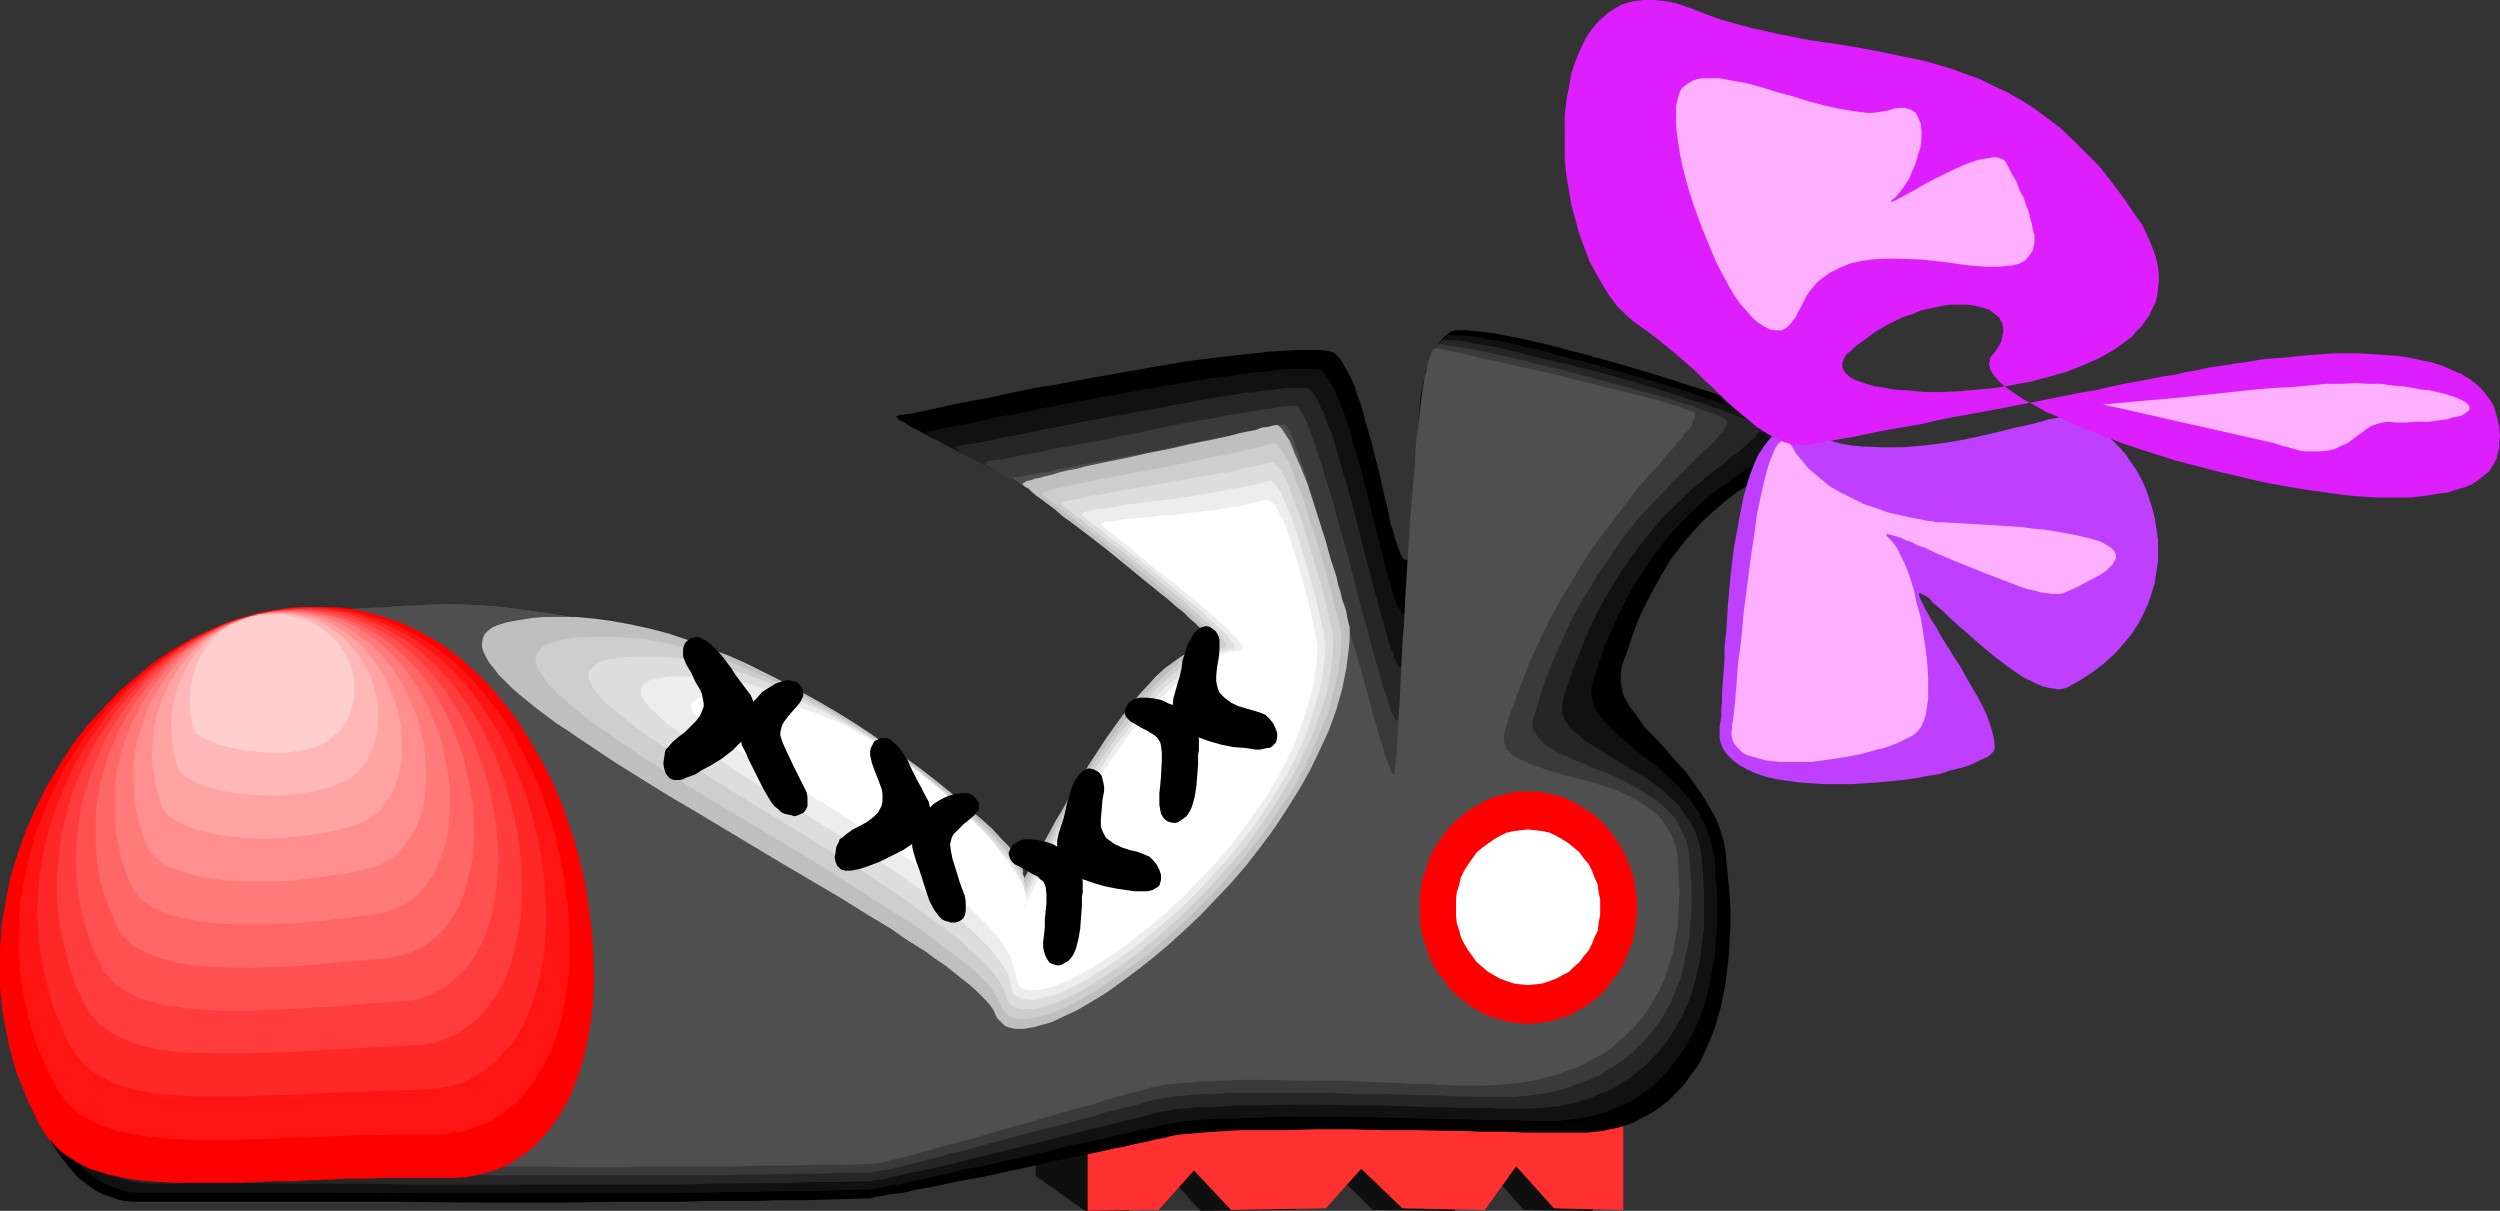 <?xml version="1.0" encoding="UTF-8" standalone="no"?>
<svg
   version="1.0"
   width="129.724mm"
   height="62.829mm"
   id="svg38"
   sodipodi:docname="Shoe 10.wmf"
   xmlns:inkscape="http://www.inkscape.org/namespaces/inkscape"
   xmlns:sodipodi="http://sodipodi.sourceforge.net/DTD/sodipodi-0.dtd"
   xmlns="http://www.w3.org/2000/svg"
   xmlns:svg="http://www.w3.org/2000/svg">
  <rect width="100%" height="100%" fill="#333333" stroke="none"/>
  <sodipodi:namedview
     id="namedview38"
     pagecolor="#ffffff"
     bordercolor="#000000"
     borderopacity="0.25"
     inkscape:showpageshadow="2"
     inkscape:pageopacity="0.0"
     inkscape:pagecheckerboard="0"
     inkscape:deskcolor="#d1d1d1"
     inkscape:document-units="mm" />
  <defs
     id="defs1">
    <pattern
       id="WMFhbasepattern"
       patternUnits="userSpaceOnUse"
       width="6"
       height="6"
       x="0"
       y="0" />
  </defs>
  <path
     style="fill:#0f0f0f;fill-opacity:1;fill-rule:evenodd;stroke:none"
     d="m 203.131,209.839 109.241,4.038 v 23.585 l -13.574,-0.162 -7.434,-8.562 -6.141,8.723 -15.998,-0.162 -8.08,-7.915 -7.11,7.915 -18.584,0.162 -7.11,-7.754 -6.949,7.754 h -8.565 l -9.696,-6.785 z"
     id="path1" />
  <path
     style="fill:#ff3030;fill-opacity:1;fill-rule:evenodd;stroke:none"
     d="m 213.312,212.585 105.04,1.131 v 23.585 l -13.574,-0.323 -7.434,-8.238 -6.141,8.562 -16.16,-0.323 -8.08,-7.754 -6.949,7.754 -18.584,0.323 -7.272,-7.754 -6.949,7.754 -13.898,0.162 z"
     id="path2" />
  <path
     style="fill:#000000;fill-opacity:1;fill-rule:evenodd;stroke:none"
     d="m 260.499,68.816 0.646,0.162 0.646,0.323 0.646,0.646 0.646,0.808 0.646,1.131 0.646,1.131 0.646,1.292 0.646,1.454 0.485,1.615 0.646,1.615 0.97,3.554 1.131,3.877 0.97,3.877 0.97,3.877 0.808,3.715 0.485,1.777 0.323,1.615 0.323,1.615 0.485,1.454 0.323,1.292 0.485,1.292 0.323,0.969 0.323,0.808 0.323,0.646 0.323,0.323 0.323,0.162 h 0.323 l 0.323,-0.485 0.323,-0.485 0.323,-0.808 0.162,-0.808 0.323,-0.969 v -1.131 l 0.162,-1.292 v -1.292 l 0.162,-1.454 v -1.615 -3.392 -3.554 l 0.162,-3.715 v -3.715 l 0.323,-3.715 0.323,-3.554 0.646,-3.231 0.323,-1.615 0.485,-1.454 0.485,-1.454 0.646,-1.292 0.646,-0.969 0.808,-1.131 0.808,-0.808 0.97,-0.808 0.323,-0.162 h 0.323 l 0.485,-0.162 h 0.646 1.293 l 1.778,0.162 1.778,0.162 2.262,0.323 2.424,0.485 2.586,0.485 2.747,0.646 2.909,0.646 2.909,0.808 3.232,0.808 6.464,1.777 6.626,1.938 6.626,2.1 6.141,1.938 3.07,1.131 2.909,0.969 2.586,0.969 2.586,0.969 2.262,0.969 2.101,0.808 1.778,0.808 1.454,0.808 1.293,0.808 0.485,0.323 0.485,0.323 0.323,0.323 0.162,0.162 0.162,0.323 v 0.162 l -0.162,0.485 -0.162,0.323 -0.323,0.323 -0.646,0.485 -0.646,0.323 -0.808,0.323 -0.97,0.485 -0.97,0.323 -0.97,0.485 -1.293,0.485 -1.293,0.646 -1.293,0.646 -1.454,0.808 -1.454,0.646 -1.454,0.969 -1.616,0.969 -1.616,0.969 -1.616,1.292 -1.616,1.292 -1.616,1.454 -1.616,1.454 -1.616,1.777 -1.616,1.777 -1.616,2.1 -1.616,2.1 -1.454,2.423 -1.454,2.585 -1.454,2.746 -1.454,2.908 -1.293,3.231 -1.131,3.392 -1.293,3.554 -0.162,1.131 v 0.969 0.969 l 0.162,0.969 0.162,0.969 0.323,0.969 1.131,1.938 1.454,1.938 1.454,2.1 1.939,1.938 1.939,2.1 1.939,2.262 2.101,2.262 1.778,2.423 1.778,2.585 1.616,2.746 0.808,1.454 0.646,1.615 0.485,1.454 0.485,1.615 0.323,1.777 0.162,1.777 0.323,3.392 0.323,3.392 0.162,3.231 v 3.069 l -0.162,3.069 -0.162,2.746 -0.323,2.746 -0.323,2.585 -0.485,2.585 -0.485,2.262 -0.646,2.262 -0.646,2.1 -0.808,1.938 -0.808,1.938 -0.808,1.777 -0.97,1.615 -1.131,1.454 -0.97,1.454 -1.131,1.292 -1.293,1.292 -1.131,1.131 -1.293,0.969 -1.293,0.969 -1.454,0.808 -1.293,0.646 -1.454,0.808 -1.454,0.485 -1.454,0.485 -1.616,0.323 -1.454,0.323 -3.07,0.323 h -1.131 -6.787 -2.262 -2.424 l -2.747,-0.162 h -2.747 -2.909 l -2.909,-0.162 h -3.07 l -6.464,-0.162 h -6.626 l -6.626,-0.162 h -6.464 l -6.302,0.162 h -2.909 -2.909 -2.747 l -2.586,0.162 -2.424,0.162 -2.262,0.162 -1.939,0.162 -1.939,0.162 -1.454,0.162 -1.454,0.323 -0.485,0.162 -0.808,0.162 -0.97,0.162 -1.293,0.323 -1.454,0.323 -1.616,0.323 -1.939,0.485 -1.939,0.323 -2.101,0.485 -2.262,0.485 -2.424,0.485 -2.424,0.485 -5.01,1.131 -10.342,2.262 -5.171,0.969 -2.424,0.485 -2.262,0.485 -2.262,0.485 -2.101,0.323 -1.939,0.485 -1.939,0.323 -1.616,0.162 -1.454,0.323 -1.293,0.162 -0.97,0.323 h -0.808 -0.485 l -5.494,0.162 -5.494,0.162 h -5.171 l -5.171,0.162 h -5.01 -4.848 l -4.686,0.162 h -4.686 -4.525 -4.525 l -8.726,0.162 H 94.374 L 78.214,235.685 H 62.054 53.651 36.522 31.997 27.31 25.856 l -1.454,-0.162 -1.454,-0.323 -1.293,-0.485 -1.454,-0.485 -1.293,-0.646 -1.131,-0.808 -1.131,-0.808 -1.293,-0.969 -0.97,-1.131 -1.131,-1.292 -0.97,-1.292 -0.97,-1.292 -0.97,-1.454 -0.808,-1.615 -0.808,-1.615 -0.646,-1.615 -0.808,-1.777 -1.131,-3.715 -0.97,-3.877 -0.808,-4.2 -0.485,-4.362 -0.323,-4.523 v -4.685 l 0.323,-4.685 0.485,-4.846 0.808,-4.846 1.131,-4.846 1.293,-4.846 1.616,-4.846 1.939,-4.685 2.424,-4.523 1.131,-2.262 1.454,-2.262 1.293,-2.1 1.616,-2.1 1.454,-2.262 1.778,-1.938 1.616,-1.938 1.939,-1.938 1.939,-1.777 1.939,-1.938 2.101,-1.615 2.262,-1.777 2.262,-1.454 2.262,-1.454 2.586,-1.454 2.424,-1.292 2.586,-1.292 2.747,-1.131 1.778,-0.485 1.939,-0.485 1.939,-0.485 2.262,-0.485 4.525,-0.485 4.686,-0.485 4.686,-0.323 4.525,-0.162 2.101,-0.162 2.101,-0.162 h 1.939 l 1.778,-0.162 4.848,-0.162 4.848,0.162 4.848,0.323 4.848,0.646 4.848,0.646 4.848,0.808 4.686,1.131 4.686,1.131 4.686,1.454 4.686,1.454 4.363,1.615 4.525,1.777 4.363,1.777 4.202,2.1 4.04,1.938 4.04,2.1 3.878,1.938 3.555,2.262 3.555,2.1 3.394,2.262 3.232,2.1 3.07,2.262 2.909,2.1 2.586,2.1 2.424,2.1 2.262,2.1 2.101,1.938 1.778,1.938 1.454,1.777 1.454,1.615 0.97,1.615 0.808,1.454 0.485,1.131 0.646,1.131 0.646,1.131 0.808,0.808 0.646,0.808 0.646,0.646 0.646,0.485 0.808,0.485 0.646,0.162 0.808,0.323 0.808,0.162 h 0.646 l 0.808,-0.162 h 0.808 l 1.616,-0.646 1.616,-0.808 1.616,-1.131 1.616,-1.454 1.616,-1.777 1.616,-1.777 1.616,-2.1 1.616,-2.1 1.616,-2.423 1.616,-2.423 1.454,-2.585 2.909,-5.331 2.586,-5.331 1.293,-2.585 1.131,-2.585 0.97,-2.423 0.97,-2.262 0.808,-2.262 0.808,-1.938 0.646,-1.938 0.646,-1.615 0.323,-1.292 0.323,-1.131 v -0.808 -0.808 -0.808 l -0.162,-0.808 -0.323,-0.808 -0.323,-0.808 -0.97,-1.777 -1.293,-1.777 -1.616,-1.938 -1.939,-1.777 -2.101,-1.777 -2.262,-1.938 -2.586,-1.777 -2.586,-1.938 -2.747,-1.777 -5.979,-3.715 -5.979,-3.392 -6.141,-3.231 -2.909,-1.615 -2.909,-1.454 -2.747,-1.454 -2.586,-1.292 -2.424,-1.292 -2.262,-1.131 -2.101,-0.969 -1.778,-0.969 -1.616,-0.808 -0.485,-0.323 -0.646,-0.485 -0.485,-0.162 -0.808,-0.485 -0.162,-0.323 -0.162,-0.162 v -0.162 0 h 0.323 l 0.162,-0.162 h 0.323 l 0.97,-0.162 1.293,-0.162 1.454,-0.323 1.616,-0.323 2.101,-0.485 0.97,-0.162 1.131,-0.323 2.424,-0.485 2.586,-0.485 2.747,-0.485 2.909,-0.646 3.07,-0.646 3.07,-0.646 3.232,-0.485 6.787,-1.292 13.736,-2.423 6.787,-1.131 6.464,-0.808 3.07,-0.323 3.07,-0.323 2.747,-0.323 2.747,-0.162 2.586,-0.162 h 2.262 2.101 z"
     id="path3" />
  <path
     style="fill:#111111;fill-opacity:1;fill-rule:evenodd;stroke:none"
     d="m 258.237,72.369 0.646,0.162 0.646,0.485 0.485,0.646 0.646,0.969 0.646,0.969 0.646,1.292 0.646,1.615 0.646,1.615 0.646,1.777 0.646,1.938 1.131,4.038 1.293,4.362 1.131,4.523 1.131,4.523 1.131,4.362 0.485,2.1 0.485,1.938 0.485,1.777 0.485,1.777 0.485,1.615 0.323,1.454 0.485,1.131 0.323,1.131 0.485,0.808 0.323,0.646 0.323,0.162 0.323,0.162 0.323,-0.323 0.162,-0.485 0.323,-0.808 0.162,-0.969 0.162,-1.292 0.162,-1.454 0.162,-1.615 v -1.615 l 0.162,-1.938 V 107.908 l 0.162,-4.362 0.162,-4.523 0.162,-4.685 0.162,-4.846 0.323,-4.685 0.485,-4.362 0.162,-2.1 0.323,-2.1 0.485,-1.938 0.485,-1.615 0.485,-1.615 0.485,-1.454 0.646,-1.292 0.646,-0.969 0.808,-0.808 0.808,-0.646 0.162,-0.162 h 0.485 0.808 1.293 l 1.454,0.162 1.778,0.162 2.101,0.485 2.101,0.323 2.424,0.485 2.424,0.646 2.747,0.485 2.747,0.808 2.909,0.808 5.979,1.454 6.141,1.777 6.141,1.777 5.818,1.777 2.747,0.969 2.586,0.808 2.424,0.969 2.424,0.808 2.101,0.808 1.939,0.808 1.616,0.646 1.454,0.646 1.293,0.646 0.808,0.646 0.323,0.162 0.162,0.323 0.162,0.162 v 0.162 0.485 l -0.323,0.323 -0.323,0.485 -0.485,0.485 -0.646,0.485 -0.646,0.485 -0.97,0.485 -0.97,0.646 -1.131,0.646 -1.131,0.646 -2.586,1.615 -1.293,0.969 -1.454,0.969 -1.616,1.131 -1.454,1.131 -1.616,1.292 -1.616,1.454 -1.616,1.454 -1.616,1.615 -1.616,1.777 -1.616,1.938 -1.616,2.1 -1.616,2.1 -1.454,2.423 -1.616,2.423 -1.454,2.746 -1.454,2.908 -1.293,2.908 -1.454,3.231 -1.131,3.554 -1.131,3.554 -0.323,0.969 v 0.969 l 0.162,0.969 0.162,0.969 0.323,0.808 0.485,0.969 0.646,0.808 0.646,0.969 1.616,1.615 1.778,1.777 1.131,0.808 1.131,0.969 2.101,1.777 2.424,1.777 2.262,2.1 2.262,2.1 1.939,2.262 0.97,1.292 0.97,1.292 0.646,1.454 0.808,1.454 0.485,1.454 0.485,1.615 0.485,1.615 0.323,1.777 0.162,3.554 0.323,3.392 v 3.231 3.069 l -0.323,2.908 -0.162,2.908 -0.485,2.585 -0.485,2.585 -0.485,2.423 -0.646,2.262 -0.808,2.1 -0.808,1.938 -0.97,1.938 -0.97,1.777 -1.131,1.615 -1.131,1.615 -1.131,1.454 -1.293,1.292 -1.293,1.292 -1.293,1.131 -1.293,0.969 -1.454,0.969 -1.454,0.808 -1.454,0.646 -1.616,0.646 -1.454,0.646 -3.07,0.808 -3.232,0.485 -3.07,0.323 h -5.656 l -1.939,-0.162 h -2.101 -2.262 -2.586 l -2.424,-0.162 h -2.747 l -5.656,-0.162 -5.979,-0.162 -12.282,-0.162 h -11.797 l -2.909,0.162 h -2.586 l -2.586,0.162 h -2.586 l -2.262,0.162 -2.101,0.162 -1.939,0.162 -1.778,0.162 -1.454,0.323 -1.293,0.162 -0.485,0.162 -0.808,0.162 -0.97,0.323 -1.293,0.162 -1.454,0.323 -1.616,0.485 -1.778,0.323 -1.939,0.485 -2.101,0.485 -2.262,0.485 -4.686,0.969 -4.848,1.292 -5.171,1.131 -5.01,1.131 -5.01,0.969 -2.424,0.646 -2.262,0.485 -2.101,0.485 -2.101,0.485 -1.939,0.323 -1.778,0.485 -1.616,0.162 -1.454,0.323 -1.131,0.162 -0.97,0.323 h -0.808 -0.485 l -5.494,0.162 -5.494,0.162 h -5.171 l -5.171,0.162 h -5.01 l -4.848,0.162 h -4.686 l -4.686,0.162 h -4.525 -4.363 -25.371 l -32.158,-0.162 h -8.242 -8.403 -8.888 -4.363 -4.686 -1.454 l -1.454,-0.162 -1.454,-0.323 -1.293,-0.485 -1.454,-0.485 -1.293,-0.646 -1.131,-0.808 -1.293,-0.808 -1.131,-0.969 -1.131,-1.131 -1.131,-1.131 -0.97,-1.292 -0.97,-1.292 -0.808,-1.454 -0.97,-1.615 -0.808,-1.454 -0.646,-1.777 -0.808,-1.615 -1.293,-3.715 -0.97,-3.877 -0.808,-4.038 -0.485,-4.362 -0.323,-4.362 -0.162,-4.523 0.162,-4.685 0.646,-4.685 0.646,-4.846 1.131,-4.685 1.293,-4.846 1.616,-4.685 1.939,-4.523 2.101,-4.523 2.586,-4.523 1.454,-2.1 1.454,-2.1 1.616,-2.1 1.616,-1.938 1.778,-1.938 1.778,-1.938 1.939,-1.777 1.939,-1.777 2.101,-1.777 2.262,-1.615 2.262,-1.454 2.262,-1.454 2.586,-1.454 2.424,-1.292 2.586,-1.292 2.747,-1.131 1.778,-0.485 1.939,-0.485 1.939,-0.485 2.262,-0.485 4.525,-0.485 4.686,-0.485 4.686,-0.323 4.525,-0.162 2.101,-0.162 2.101,-0.162 h 1.939 l 1.778,-0.162 4.848,-0.162 4.848,0.162 4.848,0.323 4.848,0.646 4.848,0.646 4.848,0.808 4.686,1.131 4.686,1.131 4.686,1.454 4.686,1.454 4.363,1.615 4.525,1.777 4.363,1.777 4.202,2.1 4.04,1.938 4.04,2.1 3.878,1.938 3.555,2.262 3.555,2.1 3.394,2.262 3.232,2.1 3.07,2.262 2.909,2.1 2.586,2.1 2.424,2.1 2.262,2.1 2.101,1.938 1.778,1.938 1.454,1.777 1.454,1.615 0.97,1.615 0.808,1.454 0.485,1.131 0.646,1.131 0.646,1.131 0.808,0.808 0.646,0.808 0.646,0.646 0.646,0.485 0.808,0.485 0.646,0.162 0.808,0.323 0.808,0.162 h 0.646 l 0.808,-0.162 h 0.808 l 1.616,-0.646 1.616,-0.808 1.616,-1.131 1.616,-1.454 1.616,-1.777 1.616,-1.777 1.616,-2.1 1.616,-2.1 1.616,-2.423 1.616,-2.423 1.454,-2.585 2.909,-5.331 2.586,-5.331 1.293,-2.585 1.131,-2.585 0.97,-2.423 0.97,-2.262 0.808,-2.262 0.808,-1.938 0.646,-1.938 0.646,-1.615 0.323,-1.292 0.323,-1.131 v -0.808 -0.808 -0.646 l -0.162,-0.969 -0.485,-1.615 -0.97,-1.777 -1.131,-1.615 -1.454,-1.777 -1.616,-1.615 -1.939,-1.777 -2.101,-1.777 -2.262,-1.777 -2.424,-1.777 -2.586,-1.615 -5.333,-3.392 -5.494,-3.231 -5.656,-2.908 -2.586,-1.454 -2.586,-1.292 -2.586,-1.292 -2.424,-1.292 -2.101,-1.131 -2.101,-0.969 -1.939,-0.969 -1.616,-0.808 -1.293,-0.808 -1.131,-0.485 -0.808,-0.646 -0.162,-0.162 -0.323,-0.162 v -0.162 -0.162 0 h 0.162 l 0.646,-0.162 0.808,-0.162 1.131,-0.162 1.454,-0.323 1.616,-0.323 1.939,-0.323 2.101,-0.485 2.262,-0.485 2.262,-0.485 2.586,-0.485 2.747,-0.485 2.747,-0.646 5.979,-1.131 6.141,-1.131 12.605,-2.262 5.979,-0.969 2.909,-0.485 2.909,-0.323 2.747,-0.485 2.747,-0.323 2.424,-0.162 2.262,-0.323 2.262,-0.162 h 1.939 1.616 z"
     id="path4" />
  <path
     style="fill:#262626;fill-opacity:1;fill-rule:evenodd;stroke:none"
     d="m 256.136,76.085 0.485,0.162 0.485,0.323 0.646,0.808 0.646,0.969 0.485,1.292 0.808,1.454 0.485,1.615 0.808,1.777 0.646,2.1 0.646,2.1 0.646,2.262 0.646,2.262 1.454,5.008 1.293,5.008 1.293,5.169 1.293,4.846 0.646,2.423 0.646,2.262 0.485,2.1 0.646,2.1 0.485,1.777 0.485,1.777 0.485,1.454 0.485,1.131 0.323,1.131 0.485,0.808 0.323,0.485 0.162,0.162 0.323,-0.323 0.162,-0.485 0.323,-0.808 0.162,-1.131 0.162,-1.454 0.162,-1.615 0.162,-1.938 0.162,-2.1 v -2.262 l 0.162,-2.423 v -2.585 l 0.162,-2.585 0.162,-5.654 0.323,-5.654 0.323,-5.977 0.323,-5.654 0.323,-2.746 0.162,-2.585 0.323,-2.423 0.323,-2.423 0.485,-2.1 0.323,-2.1 0.485,-1.777 0.485,-1.615 0.485,-1.454 0.646,-0.969 0.646,-0.808 0.646,-0.485 h 0.646 0.808 1.131 l 1.293,0.162 1.616,0.323 1.778,0.323 2.101,0.323 2.101,0.485 2.262,0.485 2.424,0.646 2.586,0.646 2.747,0.646 5.333,1.292 5.656,1.454 5.656,1.615 5.333,1.615 2.586,0.808 2.262,0.808 2.424,0.646 2.101,0.808 1.939,0.646 1.778,0.646 1.616,0.646 1.293,0.485 1.131,0.646 0.808,0.323 0.485,0.485 0.162,0.323 v 0.485 l -0.162,0.323 -0.323,0.485 -0.485,0.646 -0.646,0.485 -0.646,0.646 -0.808,0.646 -0.97,0.808 -0.485,0.485 -0.646,0.323 -1.131,0.969 -1.131,0.969 -1.293,0.969 -1.454,1.131 -1.293,1.131 -1.616,1.292 -1.454,1.454 -1.616,1.615 -1.616,1.454 -1.616,1.777 -1.616,1.938 -1.616,1.938 -1.616,2.1 -1.616,2.262 -1.616,2.262 -1.454,2.585 -1.616,2.585 -1.454,2.908 -1.454,2.908 -1.293,3.231 -1.293,3.231 -1.293,3.392 -1.131,3.715 -0.162,0.969 v 0.969 0.808 l 0.323,0.969 0.485,0.808 0.485,0.808 0.808,0.808 0.808,0.646 0.808,0.808 0.97,0.646 2.262,1.454 2.262,1.454 2.586,1.454 2.586,1.615 2.586,1.615 2.586,1.938 2.262,2.1 1.131,1.131 0.808,1.131 0.97,1.292 0.808,1.292 0.646,1.454 0.485,1.615 0.485,1.615 0.162,1.615 0.323,3.715 0.162,3.392 v 3.231 3.069 l -0.323,2.908 -0.323,2.746 -0.485,2.585 -0.646,2.585 -0.646,2.262 -0.808,2.262 -0.97,2.1 -0.97,1.938 -1.131,1.777 -1.131,1.777 -1.293,1.454 -1.293,1.454 -1.293,1.292 -1.454,1.292 -1.454,1.131 -1.454,0.969 -1.454,0.969 -1.616,0.808 -1.616,0.646 -1.616,0.646 -3.232,1.131 -3.232,0.646 -3.394,0.323 -3.07,0.162 h -2.262 -1.454 -1.778 l -1.778,-0.162 h -1.939 -2.101 -2.262 l -5.01,-0.162 -5.171,-0.162 -5.494,-0.162 h -5.656 l -5.656,-0.162 h -5.656 l -5.333,0.162 h -2.586 -2.586 l -2.262,0.162 -2.262,0.162 h -2.262 l -1.939,0.162 -1.939,0.162 -1.616,0.162 -1.454,0.323 -1.293,0.162 -0.323,0.162 h -0.323 l -0.646,0.162 -1.131,0.323 -1.131,0.323 -1.454,0.323 -1.454,0.323 -1.778,0.485 -1.939,0.485 -2.101,0.485 -2.101,0.485 -4.525,1.131 -4.848,1.292 -10.019,2.423 -4.848,1.131 -2.262,0.646 -2.262,0.485 -2.101,0.485 -2.101,0.485 -1.778,0.323 -1.778,0.485 -1.616,0.323 -1.293,0.323 -1.293,0.162 -0.97,0.162 -0.646,0.162 h -0.485 l -5.656,0.162 h -5.333 l -5.333,0.162 h -5.01 l -5.01,0.162 h -4.848 l -4.686,0.162 h -4.686 -4.525 H 95.667 79.83 l -8.08,-0.162 h -8.08 -8.08 l -8.403,-0.162 h -8.726 l -4.525,0.162 h -4.686 l -1.454,-0.162 -1.454,-0.162 -1.293,-0.323 -1.454,-0.323 -1.454,-0.485 -1.131,-0.646 -1.293,-0.808 -1.293,-0.808 -1.131,-0.969 -1.131,-1.131 -0.97,-1.131 -1.131,-1.131 -0.97,-1.454 -0.97,-1.292 -0.808,-1.454 -0.97,-1.615 -1.454,-3.231 -1.293,-3.715 -0.97,-3.715 -0.808,-4.038 -0.646,-4.2 -0.323,-4.362 -0.162,-4.523 0.162,-4.523 0.485,-4.685 0.646,-4.523 0.97,-4.846 1.293,-4.523 1.616,-4.685 1.778,-4.523 2.262,-4.523 1.293,-2.1 1.131,-2.262 1.454,-2.1 1.454,-1.938 1.616,-2.1 1.616,-1.938 1.778,-1.938 1.778,-1.777 1.778,-1.938 4.04,-3.392 2.262,-1.615 2.262,-1.454 2.262,-1.454 2.586,-1.454 2.424,-1.292 2.586,-1.292 2.747,-1.131 1.778,-0.485 1.939,-0.485 1.939,-0.485 2.262,-0.485 4.525,-0.485 4.686,-0.485 4.686,-0.323 4.525,-0.162 2.101,-0.162 2.101,-0.162 h 1.939 l 1.778,-0.162 4.848,-0.162 4.848,0.162 4.848,0.323 4.848,0.646 4.848,0.646 4.848,0.808 4.686,1.131 4.686,1.131 4.686,1.454 4.686,1.454 4.363,1.615 4.525,1.777 4.363,1.777 4.202,2.1 4.04,1.938 4.04,2.1 3.878,1.938 3.555,2.262 3.555,2.1 3.394,2.262 3.232,2.1 3.07,2.262 2.909,2.1 2.586,2.1 2.424,2.1 2.262,2.1 2.101,1.938 1.778,1.938 1.454,1.777 1.454,1.615 0.97,1.615 0.808,1.454 0.485,1.131 0.646,1.131 0.646,1.131 0.808,0.808 0.646,0.808 0.646,0.646 0.646,0.485 0.808,0.485 0.646,0.162 0.808,0.323 0.808,0.162 h 0.646 l 0.808,-0.162 h 0.808 l 1.616,-0.646 1.616,-0.808 1.616,-1.131 1.616,-1.454 1.616,-1.777 1.616,-1.777 1.616,-2.1 1.616,-2.1 1.616,-2.423 1.616,-2.423 1.454,-2.585 2.909,-5.331 2.586,-5.331 1.293,-2.585 1.131,-2.585 0.97,-2.423 0.97,-2.262 0.808,-2.262 0.808,-1.938 0.646,-1.938 0.646,-1.615 0.323,-1.292 0.323,-1.131 0.162,-1.615 -0.162,-1.454 -0.485,-1.777 -0.808,-1.615 -1.131,-1.615 -1.293,-1.615 -1.454,-1.615 -1.778,-1.615 -1.778,-1.777 -2.101,-1.454 -2.262,-1.777 -2.262,-1.454 -4.848,-3.069 -5.01,-2.908 -4.848,-2.746 -2.424,-1.292 -2.424,-1.131 -2.262,-1.292 -2.101,-0.969 -2.101,-1.131 -1.778,-0.969 -1.616,-0.646 -1.454,-0.808 -1.293,-0.808 -0.97,-0.485 -0.646,-0.485 -0.323,-0.323 -0.162,-0.162 v 0 l 0.162,-0.162 h 0.162 l 0.646,-0.162 0.808,-0.162 1.131,-0.162 1.293,-0.162 1.454,-0.323 1.778,-0.323 1.939,-0.485 2.101,-0.323 2.262,-0.485 2.262,-0.485 2.586,-0.485 2.586,-0.485 5.494,-1.131 5.656,-0.969 11.312,-2.1 5.333,-0.969 2.747,-0.485 2.424,-0.323 2.424,-0.485 2.262,-0.162 2.101,-0.323 1.939,-0.162 1.778,-0.323 h 1.616 1.454 z"
     id="path5" />
  <path
     style="fill:#3a3a3a;fill-opacity:1;fill-rule:evenodd;stroke:none"
     d="m 253.873,79.639 h 0.485 l 0.485,0.485 0.485,0.808 0.646,1.131 0.485,1.292 0.646,1.615 0.646,1.938 0.646,1.938 0.808,2.262 0.646,2.423 0.808,2.423 0.808,2.585 1.454,5.492 1.616,5.654 1.454,5.815 1.454,5.492 0.808,2.746 0.646,2.585 0.646,2.423 0.646,2.262 0.646,2.1 0.485,1.938 0.646,1.615 0.485,1.615 0.323,1.131 0.485,0.969 0.323,0.646 0.323,0.323 h 0.162 v -0.162 l 0.162,-0.323 v -0.162 l 0.162,-0.485 v -0.485 l 0.162,-1.292 0.162,-1.615 0.162,-1.938 0.162,-2.262 0.162,-2.423 0.162,-2.585 0.162,-2.908 0.162,-3.069 0.162,-3.069 0.323,-6.623 0.323,-6.785 0.323,-6.946 0.646,-6.623 0.162,-3.231 0.323,-3.069 0.323,-2.908 0.323,-2.746 0.323,-2.423 0.485,-2.262 0.323,-2.1 0.485,-1.777 0.485,-1.292 0.323,-0.646 0.162,-0.485 0.323,-0.485 0.323,-0.323 0.323,-0.162 0.323,-0.162 h 0.323 l 0.808,0.162 0.97,0.162 1.131,0.162 1.454,0.162 1.616,0.323 1.778,0.323 1.939,0.485 2.101,0.485 2.262,0.485 2.262,0.485 2.424,0.646 4.848,1.131 10.181,2.746 4.848,1.292 2.424,0.646 2.262,0.646 2.101,0.646 1.939,0.646 1.778,0.485 1.616,0.646 1.454,0.485 1.293,0.485 0.97,0.323 0.808,0.485 0.485,0.323 0.162,0.162 v 0.485 l -0.162,0.485 -0.323,0.485 -0.323,0.646 -0.646,0.646 -0.646,0.808 -0.808,0.808 -0.808,0.808 -1.131,0.969 -1.131,1.131 -1.131,1.131 -1.293,1.292 -1.293,1.292 -1.454,1.454 -1.454,1.615 -1.454,1.454 -1.616,1.777 -1.616,1.777 -1.616,1.938 -1.616,2.1 -1.616,2.262 -1.454,2.262 -1.778,2.423 -1.454,2.585 -1.616,2.585 -1.616,2.908 -1.454,2.908 -1.293,3.069 -1.454,3.231 -1.293,3.231 -1.131,3.554 -1.131,3.715 -0.323,0.969 v 0.969 l 0.162,0.808 0.485,0.808 0.485,0.808 0.646,0.646 0.646,0.646 0.97,0.646 0.97,0.646 1.131,0.485 2.424,1.131 2.747,1.131 1.454,0.646 1.454,0.485 2.909,1.292 2.909,1.454 2.747,1.615 2.586,1.777 1.131,0.969 1.131,1.131 0.97,1.131 0.808,1.292 0.646,1.454 0.646,1.454 0.485,1.615 0.162,1.777 0.323,3.554 0.162,3.392 v 3.231 l -0.323,3.069 -0.162,2.908 -0.646,2.746 -0.485,2.585 -0.646,2.423 -0.97,2.262 -0.808,2.262 -1.131,1.938 -1.131,1.938 -1.293,1.615 -1.293,1.615 -1.454,1.454 -1.293,1.292 -1.616,1.292 -1.616,1.131 -1.616,0.969 -1.616,0.969 -1.616,0.808 -1.778,0.646 -3.555,1.292 -3.394,0.808 -3.394,0.485 -3.394,0.323 h -3.232 -0.97 -1.293 -1.454 l -1.454,-0.162 h -1.778 -1.939 l -1.939,-0.162 h -2.101 l -4.525,-0.162 -4.848,-0.162 h -5.01 l -5.01,-0.162 h -10.342 -5.01 -4.686 l -2.262,0.162 h -2.101 l -2.101,0.162 -1.778,0.162 -1.778,0.162 -1.616,0.162 -1.454,0.323 -1.293,0.162 -0.485,0.162 -0.808,0.162 -0.97,0.323 -1.131,0.323 -1.454,0.323 -1.454,0.323 -1.778,0.485 -1.939,0.485 -1.939,0.646 -2.101,0.485 -4.525,1.292 -4.686,1.131 -9.696,2.585 -4.686,1.292 -2.262,0.485 -2.101,0.646 -2.101,0.485 -1.939,0.485 -1.939,0.485 -1.616,0.485 -1.616,0.323 -1.293,0.323 -1.131,0.162 -0.97,0.162 -0.646,0.162 -0.485,0.162 h -5.656 l -5.333,0.162 h -5.333 l -5.01,0.162 h -5.01 l -4.848,0.162 h -4.686 -4.525 -25.856 -8.08 l -15.837,-0.162 -15.998,-0.162 h -8.08 -26.341 -1.454 l -1.454,-0.162 -1.454,-0.323 -1.293,-0.485 -1.293,-0.485 -1.454,-0.646 -1.131,-0.646 -1.293,-0.808 -1.131,-0.969 -1.131,-0.969 -1.131,-1.131 -1.131,-1.292 -0.97,-1.292 -0.97,-1.292 -0.808,-1.454 -0.808,-1.615 -1.616,-3.231 -1.293,-3.392 -1.131,-3.715 -0.808,-4.038 -0.646,-4.038 -0.485,-4.362 -0.162,-4.362 0.162,-4.362 0.323,-4.523 0.646,-4.685 0.97,-4.523 1.293,-4.685 1.454,-4.523 1.939,-4.523 2.101,-4.362 1.293,-2.1 1.293,-2.1 1.293,-2.1 1.454,-2.1 1.616,-1.938 1.454,-1.938 1.778,-1.938 1.778,-1.777 1.939,-1.777 1.939,-1.777 2.101,-1.615 2.101,-1.615 2.262,-1.615 2.262,-1.292 2.586,-1.454 2.424,-1.292 2.586,-1.292 2.747,-1.131 1.778,-0.485 1.939,-0.485 1.939,-0.485 2.262,-0.485 4.525,-0.485 4.686,-0.485 4.686,-0.323 4.525,-0.162 2.101,-0.162 2.101,-0.162 h 1.939 l 1.778,-0.162 4.848,-0.162 4.848,0.162 4.848,0.323 4.848,0.646 4.848,0.646 4.848,0.808 4.686,1.131 4.686,1.131 4.686,1.454 4.686,1.454 4.363,1.615 4.525,1.777 4.363,1.777 4.202,2.1 4.04,1.938 4.04,2.1 3.878,1.938 3.555,2.262 3.555,2.1 3.394,2.262 3.232,2.1 3.07,2.262 2.909,2.1 2.586,2.1 2.424,2.1 2.262,2.1 2.101,1.938 1.778,1.938 1.454,1.777 1.454,1.615 0.97,1.615 0.808,1.454 0.485,1.131 0.646,1.131 0.646,1.131 0.808,0.808 0.646,0.808 0.646,0.646 0.646,0.485 0.808,0.485 0.646,0.162 0.808,0.323 0.808,0.162 h 0.646 l 0.808,-0.162 h 0.808 l 1.616,-0.646 1.616,-0.808 1.616,-1.131 1.616,-1.454 1.616,-1.777 1.616,-1.777 1.616,-2.1 1.616,-2.1 1.616,-2.423 1.616,-2.423 1.454,-2.585 2.909,-5.331 2.586,-5.331 1.293,-2.585 1.131,-2.585 0.97,-2.423 0.97,-2.262 0.808,-2.262 0.808,-1.938 0.646,-1.938 0.646,-1.615 0.323,-1.292 0.323,-1.131 0.162,-1.615 -0.162,-1.454 -0.485,-1.615 -0.646,-1.615 -0.808,-1.615 -1.131,-1.454 -1.454,-1.615 -1.454,-1.615 -1.616,-1.454 -1.939,-1.454 -1.939,-1.454 -1.939,-1.454 -4.363,-2.746 -4.363,-2.746 -4.525,-2.423 -4.202,-2.262 -2.101,-0.969 -1.778,-0.969 -1.778,-0.969 -1.778,-0.808 -1.454,-0.646 -1.131,-0.646 -1.131,-0.646 -0.808,-0.485 -0.646,-0.323 -0.323,-0.323 v -0.162 l 0.323,-0.162 0.485,-0.162 0.808,-0.162 1.131,-0.162 1.131,-0.162 1.616,-0.323 1.616,-0.323 1.778,-0.323 1.939,-0.323 1.939,-0.485 2.262,-0.485 2.262,-0.323 2.424,-0.485 5.01,-0.969 5.01,-0.969 5.01,-1.131 5.01,-0.969 4.848,-0.808 2.262,-0.485 2.101,-0.323 2.101,-0.323 1.939,-0.323 1.778,-0.323 1.616,-0.162 1.293,-0.323 1.293,-0.162 h 0.97 z"
     id="path6" />
  <path
     style="fill:#4f4f4f;fill-opacity:1;fill-rule:evenodd;stroke:none"
     d="m 251.773,83.193 h 0.162 l 0.162,0.162 0.323,0.485 0.485,0.808 0.646,1.292 0.485,1.454 0.646,1.777 0.646,1.938 0.808,2.1 0.646,2.585 0.808,2.423 0.808,2.908 0.808,2.746 1.778,6.138 3.394,12.6 1.778,6.138 0.808,2.908 0.808,2.908 0.808,2.746 0.646,2.585 0.646,2.262 0.646,2.262 0.646,1.938 0.485,1.777 0.485,1.292 0.485,1.292 0.323,0.808 0.162,0.162 0.162,0.162 v 0 h 0.162 v -0.323 -0.323 l 0.162,-0.485 v -0.485 l 0.162,-0.808 v -0.646 l 0.162,-0.808 v -0.969 l 0.162,-2.262 0.162,-2.585 0.162,-2.746 0.162,-3.069 0.162,-3.231 0.162,-3.392 0.162,-3.715 0.323,-3.715 0.162,-3.877 0.97,-15.831 0.323,-3.715 0.323,-3.877 0.323,-3.715 0.162,-3.392 0.323,-3.392 0.485,-3.069 0.323,-2.908 0.323,-2.585 0.323,-2.1 0.323,-1.131 0.162,-0.808 0.162,-0.808 0.323,-0.808 0.162,-0.485 0.162,-0.646 0.162,-0.323 0.323,-0.323 0.323,-0.162 h 0.162 0.323 l 0.646,0.162 0.808,0.162 1.131,0.162 1.131,0.323 1.616,0.323 1.454,0.323 1.778,0.485 1.778,0.323 2.101,0.485 4.202,0.969 4.525,0.969 4.525,1.131 4.525,1.131 4.525,1.131 2.101,0.485 1.939,0.485 1.939,0.485 1.778,0.485 1.616,0.485 1.616,0.485 1.293,0.323 1.131,0.485 0.808,0.323 0.808,0.162 0.485,0.323 0.162,0.162 v 0.323 0.646 l -0.323,0.485 -0.323,0.808 -0.485,0.808 -0.808,0.808 -0.646,0.969 -0.97,0.969 -0.97,1.292 -1.131,1.131 -1.131,1.454 -1.293,1.454 -1.293,1.454 -1.454,1.615 -1.454,1.777 -1.454,1.938 -1.454,1.938 -1.616,2.1 -1.616,2.1 -1.616,2.262 -1.616,2.423 -1.454,2.423 -1.616,2.585 -1.616,2.746 -1.616,2.908 -1.454,2.908 -1.454,3.069 -1.454,3.069 -1.293,3.392 -1.293,3.392 -1.293,3.554 -1.131,3.554 -0.162,0.969 v 0.969 l 0.323,0.808 0.323,0.808 0.646,0.646 0.646,0.646 0.97,0.485 0.97,0.485 1.131,0.485 1.293,0.485 2.747,0.969 1.454,0.323 1.454,0.485 3.232,0.808 3.232,0.969 3.232,0.969 3.07,1.454 1.454,0.646 1.293,0.969 1.293,0.808 1.131,0.969 1.131,1.131 0.808,1.292 0.808,1.292 0.646,1.454 0.485,1.454 0.323,1.777 0.162,3.554 0.162,3.554 -0.162,3.231 -0.162,3.069 -0.485,2.908 -0.485,2.585 -0.808,2.585 -0.808,2.423 -0.97,2.262 -1.131,1.938 -1.131,1.938 -1.293,1.777 -1.454,1.615 -1.454,1.454 -1.616,1.454 -1.616,1.292 -1.616,1.131 -1.778,0.969 -1.778,0.969 -1.778,0.808 -1.939,0.646 -1.778,0.646 -3.717,0.969 -3.717,0.646 -3.717,0.323 -3.394,0.162 h -3.232 -1.131 -1.131 l -1.293,-0.162 h -1.454 l -1.616,-0.162 h -1.778 -1.778 l -1.939,-0.162 -4.04,-0.162 -4.363,-0.162 -4.525,-0.162 h -4.848 l -9.373,-0.162 h -4.525 l -4.202,0.162 -2.101,0.162 h -1.939 l -1.778,0.162 -1.778,0.162 -1.778,0.162 -1.616,0.162 -1.293,0.323 -1.293,0.162 -0.485,0.162 -0.808,0.162 -0.808,0.323 -1.293,0.323 -1.293,0.323 -1.616,0.485 -1.616,0.485 -1.778,0.485 -1.939,0.646 -2.101,0.485 -4.363,1.292 -4.525,1.292 -9.534,2.746 -4.686,1.292 -4.202,1.131 -2.101,0.646 -1.939,0.485 -1.778,0.485 -1.616,0.485 -1.454,0.323 -1.454,0.323 -1.131,0.323 -0.97,0.162 -0.646,0.162 h -0.485 l -5.656,0.162 h -5.333 l -5.171,0.162 h -5.171 l -4.848,0.162 h -4.848 -4.686 -9.05 l -4.363,0.162 h -8.565 l -8.08,-0.162 h -8.08 -7.918 l -7.918,-0.162 h -7.918 l -7.918,-0.162 H 57.53 49.126 31.35 l -1.616,-0.162 -1.454,-0.162 -1.293,-0.162 -1.454,-0.485 -1.293,-0.485 -1.293,-0.646 -1.293,-0.646 -1.293,-0.808 -1.131,-0.969 -1.293,-0.969 -0.97,-1.131 -1.131,-1.131 -0.97,-1.292 -0.97,-1.292 -0.97,-1.454 -0.808,-1.454 -1.616,-3.231 -1.454,-3.392 -1.131,-3.715 -0.808,-3.877 -0.808,-4.038 -0.323,-4.038 -0.162,-4.362 v -4.362 l 0.323,-4.523 0.646,-4.523 0.808,-4.362 1.293,-4.523 1.454,-4.523 1.778,-4.362 0.97,-2.262 1.131,-2.1 1.131,-2.1 1.293,-2.1 1.454,-2.1 1.293,-1.938 1.616,-1.938 1.616,-1.938 1.616,-1.938 1.778,-1.777 1.939,-1.777 1.939,-1.777 2.101,-1.615 2.101,-1.615 2.262,-1.454 2.262,-1.454 2.586,-1.292 2.424,-1.292 2.586,-1.292 2.747,-1.131 1.778,-0.485 1.939,-0.485 1.939,-0.485 2.262,-0.485 4.525,-0.485 4.686,-0.485 4.686,-0.323 4.525,-0.162 2.101,-0.162 2.101,-0.162 h 1.939 l 1.778,-0.162 4.848,-0.162 4.848,0.162 4.848,0.323 4.848,0.646 4.848,0.646 4.848,0.808 4.686,1.131 4.686,1.131 4.686,1.454 4.686,1.454 4.363,1.615 4.525,1.777 4.363,1.777 4.202,2.1 4.04,1.938 4.04,2.1 3.878,1.938 3.555,2.262 3.555,2.1 3.394,2.262 3.232,2.1 3.07,2.262 2.909,2.1 2.586,2.1 2.424,2.1 2.262,2.1 2.101,1.938 1.778,1.938 1.454,1.777 1.454,1.615 0.97,1.615 0.808,1.454 0.485,1.131 0.646,1.131 0.646,1.131 0.808,0.808 0.646,0.808 0.646,0.646 0.646,0.485 0.808,0.485 0.646,0.162 0.808,0.323 0.808,0.162 h 0.646 l 0.808,-0.162 h 0.808 l 1.616,-0.646 1.616,-0.808 1.616,-1.131 1.616,-1.454 1.616,-1.777 1.616,-1.777 1.616,-2.1 1.616,-2.1 1.616,-2.423 1.616,-2.423 1.454,-2.585 2.909,-5.331 2.586,-5.331 1.293,-2.585 1.131,-2.585 0.97,-2.423 0.97,-2.262 0.808,-2.262 0.808,-1.938 0.646,-1.938 0.646,-1.615 0.323,-1.292 0.323,-1.131 0.162,-1.615 -0.162,-1.454 -0.162,-1.454 -0.646,-1.615 -0.808,-1.454 -0.97,-1.454 -1.131,-1.615 -1.293,-1.454 -1.454,-1.292 -1.616,-1.454 -1.778,-1.292 -1.778,-1.292 -3.717,-2.585 -4.04,-2.423 -3.878,-2.1 -3.717,-1.938 -1.778,-0.808 -1.616,-0.969 -1.616,-0.808 -1.293,-0.646 -1.293,-0.646 -1.131,-0.485 -0.97,-0.485 -0.646,-0.485 -0.485,-0.323 -0.323,-0.323 v -0.162 l 0.323,-0.162 h 0.646 l 0.808,-0.162 0.97,-0.162 1.131,-0.162 1.454,-0.323 1.454,-0.162 1.616,-0.485 1.778,-0.323 1.939,-0.323 1.939,-0.485 4.202,-0.646 4.525,-0.969 4.525,-0.808 4.525,-0.969 4.363,-0.969 4.202,-0.808 1.778,-0.323 1.939,-0.485 1.616,-0.323 1.616,-0.323 1.454,-0.162 1.131,-0.323 1.131,-0.162 0.808,-0.323 h 0.646 z"
     id="path7" />
  <path
     style="fill:#bf3fff;fill-opacity:1;fill-rule:evenodd;stroke:none"
     d="m 354.388,84.808 1.616,0.646 1.778,0.646 1.778,0.485 1.778,0.485 1.939,0.323 1.778,0.162 4.04,0.162 h 3.878 l 4.04,-0.323 4.04,-0.485 3.878,-0.646 3.717,-0.808 3.555,-0.808 3.232,-0.808 1.454,-0.323 1.454,-0.323 1.293,-0.323 1.131,-0.323 1.131,-0.323 0.97,-0.162 0.808,-0.162 0.646,-0.162 h 0.485 0.485 l 1.616,0.323 1.616,0.646 1.454,0.646 1.616,0.808 1.293,0.969 1.454,1.292 1.293,1.292 1.293,1.454 0.97,1.454 1.131,1.615 0.97,1.777 0.808,1.777 0.646,1.938 0.646,1.938 0.485,1.938 0.323,2.1 0.323,2.1 v 2.1 2.1 l -0.323,2.1 -0.323,2.262 -0.646,2.1 -0.646,1.938 -0.97,2.1 -1.131,2.1 -1.293,1.938 -1.616,1.938 -1.616,1.777 -1.939,1.777 -2.101,1.615 -2.424,1.615 -2.586,1.454 -0.808,0.323 -1.131,0.162 -0.97,-0.162 -0.97,-0.162 -1.293,-0.323 -1.131,-0.485 -1.293,-0.646 -1.293,-0.646 -2.586,-1.777 -2.586,-1.938 -2.586,-2.1 -2.586,-2.262 -2.424,-2.1 -2.101,-1.938 -0.97,-0.969 -0.97,-0.808 -0.808,-0.646 -0.646,-0.808 -0.646,-0.485 -0.646,-0.323 -0.323,-0.162 -0.323,-0.162 -0.162,0.162 v 0.162 l 0.162,0.646 0.323,0.646 0.808,1.615 0.97,1.777 1.131,1.777 0.97,1.777 2.424,3.877 1.293,1.938 1.131,2.1 2.262,3.877 0.97,1.777 0.808,1.777 0.646,1.777 0.485,1.615 0.323,1.454 0.162,1.454 -0.162,0.646 -0.485,0.646 -0.808,0.646 -1.131,0.485 -1.293,0.646 -1.454,0.646 -1.778,0.485 -1.939,0.485 -1.939,0.646 -2.262,0.323 -2.424,0.485 -2.424,0.323 -5.01,0.485 -5.171,0.323 h -2.586 -2.586 l -2.424,-0.162 -2.424,-0.162 -2.424,-0.323 -2.101,-0.323 -2.101,-0.485 -1.939,-0.646 -1.778,-0.808 -1.454,-0.808 -1.293,-0.969 -1.131,-1.131 -0.808,-1.131 -0.485,-1.292 -0.162,-0.808 v -0.646 -0.808 -0.808 l 0.162,-0.808 0.162,-1.292 v -1.292 l 0.162,-1.615 v -1.777 l 0.162,-2.1 0.162,-2.1 0.162,-2.262 v -2.585 l 0.323,-2.585 0.323,-5.331 0.485,-5.492 0.646,-5.492 0.97,-5.331 0.485,-2.585 0.485,-2.423 0.646,-2.262 0.646,-2.1 0.808,-2.1 0.808,-1.777 0.97,-1.454 0.97,-1.292 0.97,-1.131 1.131,-0.808 1.293,-0.323 0.646,-0.162 h 0.646 0.646 l 0.808,0.162 0.808,0.323 z"
     id="path8" />
  <path
     style="fill:#ffafff;fill-opacity:1;fill-rule:evenodd;stroke:none"
     d="m 351.641,87.877 0.646,1.131 0.808,0.969 1.616,1.938 2.101,1.777 1.939,1.615 2.262,1.292 2.262,1.131 2.262,1.131 2.424,0.808 2.262,0.808 2.101,0.485 2.101,0.485 1.778,0.323 1.454,0.323 1.454,0.162 0.485,0.162 h 0.323 0.485 0.162 l 3.07,0.162 2.909,0.162 2.747,0.162 2.586,0.162 2.424,0.162 2.424,0.162 2.262,0.323 2.101,0.162 1.939,0.323 1.778,0.323 1.778,0.323 1.454,0.323 1.454,0.323 1.131,0.323 1.131,0.323 0.97,0.485 0.808,0.485 0.485,0.323 0.485,0.485 0.323,0.485 0.162,0.485 v 0.646 l -0.323,0.485 -0.323,0.646 -0.646,0.646 -0.646,0.646 -0.97,0.646 -1.131,0.646 -1.293,0.646 -1.454,0.808 -1.616,0.808 -1.939,0.808 -0.646,0.162 h -0.808 -0.808 l -1.131,-0.162 -1.131,-0.162 -1.131,-0.323 -1.454,-0.323 -1.454,-0.485 -2.909,-1.131 -3.394,-1.292 -6.464,-2.585 -3.07,-1.292 -2.747,-1.292 -1.454,-0.485 -1.131,-0.646 -1.131,-0.323 -0.97,-0.485 -0.97,-0.323 -0.646,-0.162 -0.646,-0.162 -0.323,-0.162 -0.323,0.162 v 0 l 0.162,0.323 0.485,0.485 0.485,0.485 0.485,0.646 0.485,0.646 0.485,0.969 0.485,0.969 0.485,0.969 0.97,2.423 0.808,2.585 0.646,2.908 0.808,2.908 0.485,3.069 0.485,3.069 0.323,2.908 0.162,2.908 v 2.585 1.292 l -0.162,1.131 -0.162,1.131 -0.162,0.969 -0.323,0.969 -0.323,0.808 -0.323,0.646 -0.485,0.646 -0.485,0.485 -0.646,0.485 -0.97,0.485 -0.97,0.485 -0.97,0.485 -1.293,0.485 -1.293,0.485 -1.454,0.323 -2.909,0.808 -3.232,0.646 -3.232,0.485 -3.394,0.485 h -3.232 -3.07 l -1.454,-0.162 -1.293,-0.162 -1.293,-0.323 -1.131,-0.323 -1.131,-0.323 -0.97,-0.485 -0.646,-0.646 -0.646,-0.646 -0.485,-0.646 -0.323,-0.969 -0.162,-0.808 0.162,-1.131 v -0.646 l 0.162,-0.808 0.162,-1.131 0.162,-1.615 0.162,-1.615 0.162,-1.938 0.162,-2.1 0.162,-2.423 0.323,-2.423 0.323,-2.585 0.485,-5.331 1.454,-11.146 0.808,-5.331 0.323,-2.585 0.485,-2.423 0.485,-2.262 0.485,-2.1 0.485,-1.938 0.485,-1.615 0.646,-1.615 0.485,-1.131 0.485,-0.808 0.646,-0.646 0.646,-0.323 0.323,0.162 h 0.162 l 0.323,0.323 0.323,0.162 0.323,0.485 z"
     id="path9" />
  <path
     style="fill:#dd1eff;fill-opacity:1;fill-rule:evenodd;stroke:none"
     d="m 362.953,68.816 -0.646,0.485 -0.485,0.646 -0.323,0.646 -0.162,0.485 v 0.646 0.485 l 0.323,0.485 0.323,0.485 0.485,0.485 0.646,0.485 0.646,0.323 0.808,0.323 0.97,0.323 0.97,0.323 1.131,0.323 1.293,0.162 2.586,0.485 2.909,0.162 3.07,0.323 h 3.232 l 3.555,-0.162 3.555,-0.323 3.555,-0.323 3.555,-0.646 3.555,-0.646 3.555,-0.969 3.394,-0.969 3.232,-1.292 2.909,-1.292 2.909,-1.615 1.131,-0.808 1.293,-0.969 1.131,-0.808 0.97,-1.131 0.97,-0.969 0.808,-1.131 0.808,-1.131 0.485,-1.131 0.646,-1.292 0.323,-1.292 0.162,-1.292 0.162,-1.454 v -1.292 l -0.162,-1.615 -0.323,-1.454 -0.485,-1.615 -0.646,-1.615 -0.808,-1.777 -0.808,-1.777 -1.293,-1.777 -2.424,-3.554 -2.424,-3.231 -2.424,-3.069 -2.586,-2.585 -2.586,-2.585 -2.424,-2.262 -2.586,-1.938 -2.586,-1.938 -2.586,-1.615 -2.586,-1.454 -2.747,-1.292 -2.586,-1.292 -2.747,-0.969 -2.586,-0.969 -2.747,-0.808 -2.747,-0.808 -5.494,-1.131 -5.494,-1.131 -5.656,-0.969 -5.656,-0.808 -5.818,-1.131 -5.818,-1.292 -3.07,-0.808 -2.909,-0.808 -3.07,-1.131 -2.909,-1.131 -1.454,-0.485 -1.454,-0.485 -1.454,-0.323 -1.293,-0.162 L 324.654,0 h -2.424 l -1.131,0.162 -1.131,0.162 -1.131,0.323 -0.97,0.323 -0.808,0.485 -1.778,1.131 -1.616,1.454 -1.454,1.615 -1.293,1.938 -0.97,2.1 -0.97,2.262 -0.808,2.423 -0.485,2.746 -0.485,2.585 -0.323,2.908 v 2.746 3.069 2.908 l 0.323,3.069 0.485,2.908 0.485,2.908 0.808,2.908 0.808,2.908 0.97,2.585 0.97,2.585 1.293,2.423 1.293,2.262 1.293,2.1 1.454,1.938 1.616,1.615 1.616,1.454 3.394,2.423 3.07,2.423 2.909,2.423 2.586,2.262 2.262,2.262 1.293,1.131 0.97,0.969 1.131,1.131 0.97,0.969 2.101,1.777 1.939,1.615 1.778,1.454 1.778,1.131 1.778,0.969 1.778,0.808 1.778,0.485 h 1.939 0.97 l 0.97,-0.162 1.131,-0.162 1.454,-0.323 1.616,-0.323 1.939,-0.323 1.939,-0.323 2.262,-0.485 2.424,-0.485 2.586,-0.485 2.747,-0.485 2.909,-0.485 2.747,-0.646 3.07,-0.646 6.302,-1.131 12.605,-2.423 6.302,-1.292 3.07,-0.485 2.747,-0.646 2.909,-0.646 2.747,-0.485 2.586,-0.485 2.424,-0.485 2.262,-0.323 2.101,-0.485 1.778,-0.323 1.616,-0.323 1.454,-0.323 1.131,-0.162 1.131,-0.162 1.293,-0.162 1.616,-0.323 1.616,-0.162 1.778,-0.323 1.939,-0.323 2.262,-0.162 2.101,-0.162 4.686,-0.485 4.848,-0.323 h 4.848 l 5.01,0.323 2.424,0.162 2.262,0.323 2.262,0.485 2.262,0.485 2.101,0.646 1.778,0.808 1.939,0.808 1.616,0.969 1.454,1.131 1.293,1.292 1.131,1.454 0.97,1.615 0.485,1.777 0.485,1.938 0.162,2.1 -0.162,1.131 v 1.131 l -0.323,1.131 -0.162,0.969 -0.485,0.808 -0.485,0.808 -0.485,0.808 -0.808,0.646 -0.808,0.646 -0.808,0.646 -0.97,0.646 -1.131,0.485 -1.131,0.323 -2.586,0.808 -1.454,0.162 -2.909,0.485 -2.747,0.323 h -3.07 -3.232 l -3.232,-0.162 -3.555,-0.323 -3.394,-0.485 -3.717,-0.485 -3.717,-0.646 -3.717,-0.646 -3.717,-0.808 -7.434,-1.777 -7.434,-1.938 -7.11,-2.262 -3.394,-1.131 -3.232,-1.292 -3.232,-1.131 -2.909,-1.292 -2.747,-1.292 -2.747,-1.131 -2.262,-1.292 -2.101,-1.131 -1.939,-1.292 -1.616,-1.131 -1.293,-1.131 -0.97,-1.131 -0.646,-0.969 -0.162,-0.646 -0.162,-0.485 v -0.323 l 0.162,-0.485 v -0.485 l 0.323,-0.485 0.808,-0.969 0.646,-0.969 0.485,-0.969 0.162,-0.969 0.162,-0.808 v -0.808 l -0.162,-0.808 -0.323,-0.646 -0.323,-0.646 -0.646,-0.485 -0.646,-0.485 -0.646,-0.485 -0.97,-0.323 -1.939,-0.485 -1.131,-0.162 h -1.131 -1.293 -1.293 l -1.293,0.162 -1.454,0.323 -1.454,0.323 -1.454,0.323 -1.454,0.646 -1.616,0.485 -1.454,0.646 -1.616,0.808 -1.454,0.808 -1.616,0.969 -1.454,1.131 -1.616,1.131 z"
     id="path10" />
  <path
     style="fill:#bfbfbf;fill-opacity:1;fill-rule:evenodd;stroke:none"
     d="m 112.958,120.993 h -3.07 -2.747 l -2.424,0.162 -2.101,0.323 -1.939,0.323 -1.616,0.323 -1.454,0.485 -1.131,0.485 -0.808,0.646 -0.646,0.646 -0.323,0.808 -0.162,0.808 v 0.969 l 0.323,0.969 0.485,0.969 0.646,1.131 0.808,0.969 0.97,1.292 1.293,1.292 1.293,1.292 1.454,1.292 1.616,1.292 1.778,1.454 1.939,1.454 1.939,1.454 2.262,1.454 2.101,1.454 2.424,1.615 4.848,3.231 5.171,3.231 5.494,3.392 5.494,3.231 11.312,6.785 5.656,3.392 5.494,3.231 5.494,3.231 5.171,3.231 2.424,1.454 2.424,1.454 2.262,1.615 2.262,1.454 2.101,1.292 1.939,1.454 1.939,1.292 1.616,1.292 1.616,1.292 1.454,1.131 1.293,1.131 1.131,1.131 0.97,0.969 0.808,0.969 0.646,0.969 0.323,0.808 0.323,0.646 0.485,0.485 0.485,0.485 0.485,0.485 0.646,0.323 0.646,0.162 0.808,0.162 h 0.97 0.808 l 0.97,-0.162 0.97,-0.162 2.262,-0.646 1.131,-0.323 2.424,-1.131 2.747,-1.292 2.747,-1.615 2.909,-1.777 2.909,-2.1 3.07,-2.262 3.07,-2.423 3.07,-2.585 3.232,-2.908 3.07,-2.908 3.07,-3.231 3.07,-3.231 2.909,-3.392 2.747,-3.554 2.747,-3.715 2.424,-3.715 2.424,-3.877 2.101,-3.715 1.939,-4.038 1.778,-3.877 1.454,-4.038 1.131,-4.038 0.808,-4.038 0.485,-3.877 0.162,-1.938 v -1.938 -0.323 l -0.162,-0.485 -0.162,-0.646 -0.162,-0.808 -0.162,-0.969 -0.323,-1.131 -0.485,-1.292 -0.323,-1.454 -0.485,-1.454 -0.323,-1.615 -1.131,-3.392 -0.97,-3.554 -2.424,-7.592 -1.131,-3.554 -1.293,-3.231 -0.646,-1.454 -0.646,-1.454 -0.485,-1.292 -0.485,-1.131 -0.646,-0.969 -0.485,-0.808 -0.485,-0.646 -0.485,-0.485 -0.323,-0.162 h -0.323 l -1.293,0.323 -1.293,0.162 -1.293,0.485 -1.616,0.323 -1.616,0.323 -1.778,0.485 -3.717,0.808 -4.04,0.808 -4.202,0.969 -4.202,0.808 -4.202,0.969 -4.04,0.808 -3.878,0.808 -1.778,0.485 -1.778,0.323 -1.454,0.323 -1.454,0.485 -1.454,0.323 -1.131,0.323 -0.97,0.162 -0.808,0.323 -0.808,0.162 -0.485,0.323 -0.323,0.162 v 0.162 l 0.162,0.162 0.323,0.323 0.646,0.323 0.646,0.646 0.97,0.808 1.131,0.808 1.293,0.969 1.293,0.969 1.454,1.292 1.616,1.131 3.394,2.585 3.555,2.746 3.555,2.908 3.555,2.908 3.394,2.746 1.616,1.292 1.454,1.292 1.454,1.131 1.293,1.292 1.131,0.969 0.97,0.969 0.808,0.808 0.485,0.808 0.485,0.646 0.162,0.323 v 0.323 l -0.323,0.162 -1.778,0.485 -1.616,0.808 -1.778,0.969 -1.616,1.131 -1.778,1.292 -1.778,1.615 -1.616,1.777 -1.778,1.938 -1.616,2.1 -1.616,1.938 -3.232,4.523 -3.07,4.685 -2.909,4.685 -2.424,4.362 -1.293,2.1 -1.131,2.1 -0.97,1.777 -0.97,1.777 -0.808,1.454 -0.808,1.454 -0.646,1.131 -0.485,0.969 -0.485,0.808 -0.323,0.323 -0.162,0.162 v 0 -0.162 -0.162 -0.323 l 0.162,-0.323 v -0.485 l 0.162,-0.323 -0.162,-0.485 v -0.323 l -0.162,-0.485 -0.646,-1.131 -0.97,-1.131 -0.97,-1.454 -1.454,-1.454 -1.616,-1.777 -1.939,-1.777 -2.101,-1.777 -2.262,-2.1 -2.424,-1.938 -2.586,-2.1 -2.909,-2.262 -2.909,-2.1 -3.07,-2.1 -3.232,-2.262 -3.394,-2.262 -3.394,-2.1 -3.555,-2.1 -7.272,-4.038 -7.434,-3.715 -3.717,-1.615 -3.878,-1.454 -3.717,-1.454 -3.878,-1.292 -3.717,-0.969 -3.717,-0.808 -3.555,-0.646 -3.555,-0.485 z"
     id="path11" />
  <path
     style="fill:#cecece;fill-opacity:1;fill-rule:evenodd;stroke:none"
     d="m 119.745,124.87 h -2.586 l -2.262,0.162 h -2.101 l -1.778,0.323 -1.454,0.323 -1.293,0.323 -1.131,0.485 -0.808,0.485 -0.646,0.646 -0.323,0.485 -0.323,0.808 v 0.646 l 0.162,0.808 0.323,0.969 0.646,0.808 0.646,0.969 0.808,1.131 0.97,0.969 1.131,1.131 1.293,1.131 1.454,1.292 1.454,1.131 1.616,1.292 1.778,1.292 1.939,1.292 1.939,1.454 1.939,1.292 2.101,1.454 4.525,2.908 4.686,2.908 4.848,3.069 5.01,2.908 10.181,6.138 5.171,3.069 4.848,3.069 4.848,3.069 4.525,2.908 4.363,2.746 2.101,1.454 1.939,1.292 1.778,1.454 1.778,1.292 1.616,1.292 1.616,1.131 1.454,1.292 1.293,1.131 1.131,1.131 0.97,0.969 0.808,1.131 0.646,0.969 0.485,0.969 0.485,0.808 0.162,0.646 0.323,0.646 0.485,0.323 0.485,0.485 0.485,0.323 0.808,0.162 0.646,0.162 h 0.808 0.808 l 0.808,-0.162 0.97,-0.162 0.97,-0.162 2.262,-0.646 2.262,-0.969 2.586,-1.292 2.586,-1.454 2.747,-1.777 2.909,-1.938 2.909,-2.1 3.07,-2.262 2.909,-2.585 3.07,-2.746 3.07,-2.908 2.909,-2.908 2.909,-3.231 2.909,-3.392 2.747,-3.392 2.586,-3.392 2.424,-3.715 2.424,-3.554 2.101,-3.877 1.778,-3.715 1.616,-3.877 1.616,-3.877 0.97,-3.877 0.97,-3.877 0.485,-3.877 0.162,-3.877 v -0.162 l -0.162,-0.485 -0.162,-0.646 -0.162,-0.808 -0.162,-0.808 -0.323,-1.131 -0.323,-1.131 -0.323,-1.292 -0.323,-1.615 -0.485,-1.454 -0.808,-3.231 -0.97,-3.392 -1.131,-3.392 -1.131,-3.392 -0.97,-3.392 -1.293,-3.069 -0.485,-1.292 -0.485,-1.454 -0.485,-1.131 -0.646,-0.969 -0.485,-0.969 -0.485,-0.808 -0.485,-0.646 -0.323,-0.323 -0.485,-0.323 h -0.323 l -1.131,0.323 -1.293,0.323 -1.293,0.323 -1.454,0.323 -3.232,0.808 -3.555,0.646 -3.717,0.808 -3.878,0.808 -7.595,1.454 -3.555,0.646 -3.394,0.646 -1.616,0.323 -1.616,0.323 -1.454,0.323 -1.293,0.323 -1.131,0.162 -1.131,0.323 -0.97,0.162 -0.646,0.323 -0.646,0.162 -0.485,0.162 -0.162,0.162 v 0.162 0.162 l 0.485,0.162 0.485,0.485 0.808,0.646 0.808,0.646 1.131,0.808 1.131,0.969 1.293,0.969 1.293,1.131 1.616,1.131 3.07,2.423 3.394,2.585 3.394,2.746 3.394,2.746 3.07,2.585 1.616,1.292 1.293,1.131 1.293,1.131 1.131,1.131 1.131,0.969 0.808,0.969 0.808,0.808 0.646,0.646 0.162,0.646 0.323,0.485 -0.162,0.162 -0.323,0.162 -1.778,0.485 -1.616,0.646 -1.939,0.969 -1.778,1.131 -1.778,1.454 -1.778,1.615 -1.778,1.777 -1.778,1.938 -1.778,1.938 -1.616,2.262 -3.394,4.523 -3.232,4.685 -2.909,4.685 -1.454,2.423 -1.293,2.262 -1.131,2.1 -1.131,2.1 -1.131,1.938 -0.97,1.777 -0.97,1.777 -0.646,1.292 -0.808,1.292 -0.485,0.969 -0.485,0.808 -0.323,0.485 -0.162,0.162 v 0 -0.162 -0.162 l 0.162,-0.323 v -0.323 l 0.162,-0.485 0.162,-0.162 v -0.485 l -0.323,-0.808 -0.485,-1.131 -0.808,-1.131 -0.97,-1.292 -1.293,-1.454 -1.454,-1.615 -1.616,-1.777 -1.939,-1.938 -1.939,-1.777 -2.262,-2.1 -2.424,-1.938 -2.586,-2.1 -2.586,-2.1 -2.909,-2.1 -2.909,-2.1 -3.07,-2.1 -3.232,-2.1 -3.232,-1.938 -3.394,-1.938 -3.394,-1.938 -3.394,-1.777 -3.555,-1.615 -3.555,-1.615 -3.555,-1.454 -3.555,-1.292 -3.555,-1.131 -3.394,-0.969 -3.555,-0.808 -3.394,-0.646 -3.555,-0.323 z"
     id="path12" />
  <path
     style="fill:#dddddd;fill-opacity:1;fill-rule:evenodd;stroke:none"
     d="m 126.371,128.747 h -1.939 l -1.939,0.162 -1.454,0.162 -1.454,0.162 -1.131,0.323 -0.97,0.323 -0.808,0.485 -0.485,0.485 -0.485,0.485 -0.323,0.485 v 0.808 l 0.162,0.646 0.323,0.646 0.323,0.808 0.646,0.808 0.646,0.808 0.808,0.969 0.97,0.969 1.131,0.969 1.293,0.969 1.293,1.131 1.454,1.131 1.454,0.969 1.616,1.292 3.555,2.262 3.717,2.585 4.04,2.585 4.202,2.585 4.363,2.746 4.525,2.746 9.05,5.492 4.363,2.746 4.363,2.746 4.202,2.746 4.04,2.746 3.717,2.746 3.555,2.585 1.616,1.292 1.616,1.131 1.293,1.292 1.454,1.131 1.131,1.131 1.131,1.131 0.97,1.131 0.808,1.131 0.808,0.969 0.485,0.969 0.485,0.969 0.323,0.969 0.162,0.646 0.323,0.485 0.323,0.485 0.485,0.323 0.485,0.323 0.646,0.162 0.646,0.162 h 0.646 0.808 0.808 l 0.97,-0.162 0.808,-0.323 2.101,-0.485 2.262,-0.969 2.424,-1.131 2.424,-1.454 2.586,-1.615 2.747,-1.777 2.909,-2.1 2.909,-2.262 2.909,-2.423 2.909,-2.585 2.909,-2.746 2.909,-2.908 2.747,-3.069 2.747,-3.069 2.747,-3.231 2.424,-3.392 2.424,-3.554 2.262,-3.554 2.101,-3.554 1.778,-3.715 1.778,-3.715 1.293,-3.715 1.293,-3.877 0.808,-3.715 0.485,-3.877 0.162,-3.715 v -0.323 -0.323 l -0.162,-0.485 -0.162,-0.808 -0.162,-0.808 -0.323,-1.131 -0.162,-1.131 -0.323,-1.131 -0.323,-1.292 -0.323,-1.454 -0.808,-2.908 -0.97,-3.231 -0.97,-3.231 -0.97,-3.069 -0.97,-3.069 -1.131,-2.908 -0.485,-1.292 -0.485,-1.292 -0.485,-0.969 -0.485,-1.131 -0.485,-0.808 -0.485,-0.646 -0.485,-0.485 -0.323,-0.485 -0.485,-0.162 h -0.323 l -1.131,0.323 -1.293,0.323 -2.586,0.485 -3.07,0.808 -3.232,0.485 -13.574,2.423 -3.232,0.485 -3.07,0.646 -2.747,0.485 -1.293,0.162 -1.131,0.323 -0.97,0.162 -0.97,0.162 -0.808,0.162 -0.646,0.162 -0.485,0.162 -0.485,0.162 -0.162,0.162 v 0.162 l 0.162,0.162 0.162,0.323 0.646,0.323 0.646,0.646 0.808,0.646 0.97,0.646 1.131,0.969 1.131,0.969 1.293,0.969 1.454,1.131 1.454,1.131 1.616,1.131 3.07,2.423 6.302,5.169 3.07,2.423 1.293,1.292 1.293,1.131 1.293,1.131 1.131,0.969 0.808,0.969 0.97,0.808 0.646,0.808 0.485,0.646 0.323,0.485 v 0.323 0.323 l -0.323,0.162 -1.939,0.323 -1.778,0.808 -1.778,0.808 -1.939,1.131 -1.778,1.454 -1.939,1.615 -1.939,1.777 -1.778,1.938 -1.778,2.1 -1.778,2.262 -3.555,4.523 -3.232,4.846 -3.07,4.846 -1.454,2.423 -1.454,2.262 -1.293,2.262 -1.131,2.262 -1.131,1.938 -0.97,1.938 -0.97,1.615 -0.808,1.615 -0.646,1.292 -0.646,0.969 -0.323,0.808 -0.323,0.646 h -0.162 v 0.162 -0.162 -0.162 -0.162 l 0.162,-0.323 0.162,-0.485 0.162,-0.646 -0.162,-0.808 -0.485,-1.131 -0.646,-1.131 -0.808,-1.292 -1.131,-1.454 -1.293,-1.615 -1.454,-1.615 -1.778,-1.777 -1.778,-1.777 -2.101,-1.938 -2.101,-1.938 -2.262,-2.1 -2.424,-1.938 -5.333,-4.038 -2.747,-1.938 -2.909,-2.1 -3.07,-1.938 -3.07,-1.777 -3.07,-1.777 -3.232,-1.615 -3.232,-1.777 -3.232,-1.454 -3.232,-1.292 -3.394,-1.292 -3.232,-0.969 -3.394,-0.808 -3.232,-0.808 -3.394,-0.485 -3.232,-0.323 z"
     id="path13" />
  <path
     style="fill:#ededed;fill-opacity:1;fill-rule:evenodd;stroke:none"
     d="m 133.158,132.623 h -1.616 l -1.293,0.162 -1.131,0.162 -0.97,0.323 -0.808,0.162 -0.646,0.485 -0.485,0.323 -0.323,0.323 -0.162,0.485 v 0.646 0.485 l 0.323,0.646 0.323,0.646 0.485,0.646 0.646,0.808 0.808,0.646 0.808,0.808 0.97,0.808 0.97,0.969 1.293,0.808 1.131,0.969 1.454,0.969 2.747,1.938 3.232,2.1 3.394,2.262 3.555,2.262 3.717,2.262 7.757,4.846 7.918,4.846 3.717,2.585 3.878,2.423 3.555,2.585 3.555,2.423 3.232,2.585 2.909,2.262 2.747,2.423 1.131,1.131 1.131,1.131 1.131,1.131 0.808,1.131 0.97,1.131 0.646,0.969 0.646,1.131 0.485,0.969 0.323,0.969 0.162,0.969 0.162,0.646 0.162,0.485 0.323,0.485 0.323,0.323 0.646,0.323 0.485,0.323 h 0.485 l 1.454,0.162 h 0.808 l 1.616,-0.485 1.939,-0.485 2.101,-0.808 2.262,-1.131 2.424,-1.292 2.586,-1.615 2.586,-1.777 2.586,-1.777 2.909,-2.262 2.747,-2.262 2.747,-2.423 2.909,-2.585 2.747,-2.746 2.747,-3.069 2.747,-2.908 2.424,-3.069 2.586,-3.231 2.262,-3.392 2.262,-3.554 2.101,-3.392 1.778,-3.554 1.616,-3.554 1.293,-3.715 1.131,-3.715 0.97,-3.715 0.485,-3.715 0.323,-3.554 v -0.323 l -0.162,-0.323 -0.162,-0.646 v -0.646 l -0.162,-0.808 -0.323,-0.808 -0.162,-1.131 -0.323,-1.131 -0.485,-2.585 -0.808,-2.746 -1.616,-5.815 -0.97,-3.069 -0.808,-2.746 -0.97,-2.585 -0.97,-2.262 -0.485,-1.131 -0.323,-0.808 -0.485,-0.808 -0.485,-0.646 -0.323,-0.485 -0.485,-0.323 -0.323,-0.162 h -0.323 l -2.262,0.646 -2.586,0.485 -2.909,0.485 -2.909,0.646 -6.141,0.969 -6.141,0.808 -2.747,0.323 -2.747,0.323 -2.424,0.485 -1.939,0.323 h -0.97 l -0.808,0.162 -0.646,0.162 -0.646,0.162 -0.323,0.162 -0.323,0.162 -0.162,0.162 v 0 0.162 l 0.323,0.323 0.485,0.323 0.646,0.646 0.808,0.646 0.97,0.646 0.97,0.808 1.131,0.969 1.293,0.969 1.293,0.969 2.747,2.1 5.979,4.846 2.909,2.423 2.747,2.262 1.293,1.131 1.131,1.131 1.131,0.969 0.97,0.969 0.97,0.808 0.808,0.808 0.485,0.808 0.485,0.485 0.323,0.485 v 0.485 0.162 l -0.323,0.162 -1.939,0.323 -1.939,0.646 -1.939,0.969 -1.939,1.131 -1.939,1.454 -1.939,1.615 -1.939,1.615 -1.939,2.1 -1.939,2.1 -1.778,2.1 -1.778,2.423 -1.939,2.423 -3.394,5.008 -3.232,4.846 -1.454,2.585 -1.454,2.262 -1.293,2.423 -1.293,2.1 -1.131,2.1 -1.131,1.938 -0.808,1.777 -0.97,1.615 -0.646,1.292 -0.646,1.292 -0.323,0.808 -0.323,0.485 -0.162,0.323 v 0 0.162 -0.162 -0.162 l 0.162,-0.162 0.162,-0.323 0.162,-0.485 0.162,-0.646 -0.162,-0.808 -0.323,-0.969 -0.485,-1.131 -0.808,-1.292 -0.808,-1.454 -1.131,-1.454 -1.454,-1.615 -1.454,-1.777 -1.616,-1.777 -1.778,-1.777 -1.939,-1.938 -2.101,-1.938 -2.101,-1.938 -2.262,-1.938 -2.424,-1.938 -2.586,-1.938 -2.586,-1.777 -2.747,-1.938 -2.747,-1.777 -2.909,-1.615 -2.909,-1.615 -2.909,-1.615 -3.07,-1.292 -3.07,-1.292 -3.07,-1.131 -3.07,-0.969 -3.232,-0.808 -3.07,-0.646 -3.07,-0.323 -3.07,-0.162 z"
     id="path14" />
  <path
     style="fill:#ffffff;fill-opacity:1;fill-rule:evenodd;stroke:none"
     d="m 139.784,136.339 -1.131,0.162 -0.808,0.162 -0.646,0.162 -0.646,0.323 -0.323,0.323 -0.323,0.162 -0.323,0.485 v 0.323 0.485 l 0.162,0.485 0.323,0.485 0.323,0.485 0.485,0.485 0.646,0.646 0.646,0.646 0.808,0.646 0.97,0.646 0.808,0.808 2.101,1.454 2.424,1.615 2.586,1.777 2.909,1.777 2.909,1.938 3.232,1.938 3.232,1.938 6.626,4.2 6.787,4.362 3.232,2.262 3.07,2.262 3.07,2.262 3.07,2.262 2.586,2.262 2.424,2.262 2.262,2.262 1.939,2.1 1.616,2.1 0.646,1.131 0.646,1.131 0.323,0.969 0.323,1.131 0.323,0.969 0.162,0.969 0.162,0.646 0.162,0.485 0.323,0.485 0.162,0.323 0.485,0.323 0.485,0.162 0.485,0.162 h 0.646 1.293 l 1.616,-0.323 1.778,-0.485 1.939,-0.808 2.101,-0.969 2.424,-1.292 2.424,-1.454 2.424,-1.615 2.586,-1.777 2.586,-2.1 2.747,-2.1 2.747,-2.423 2.747,-2.423 2.586,-2.746 2.747,-2.746 2.586,-2.908 2.424,-2.908 2.424,-3.231 2.262,-3.231 2.262,-3.231 1.939,-3.392 1.778,-3.392 1.616,-3.554 1.293,-3.554 1.131,-3.554 0.97,-3.554 0.485,-3.554 0.323,-3.715 v -0.162 -0.323 l -0.162,-0.485 v -0.646 l -0.323,-0.808 v -0.808 l -0.323,-0.969 -0.162,-0.969 -0.485,-2.423 -0.646,-2.423 -1.454,-5.492 -0.808,-2.585 -0.808,-2.585 -0.808,-2.423 -0.808,-2.1 -0.485,-0.808 -0.485,-0.969 -0.323,-0.646 -0.485,-0.646 -0.323,-0.323 -0.485,-0.323 -0.323,-0.162 h -0.323 l -2.262,0.485 -2.424,0.646 -2.586,0.323 -2.586,0.485 -5.494,0.646 -2.747,0.323 -2.586,0.162 -2.424,0.323 -2.262,0.162 -2.101,0.162 -1.778,0.323 -1.293,0.162 h -0.646 l -0.485,0.162 -0.323,0.162 h -0.323 l -0.162,0.162 v 0.162 h 0.162 l 0.323,0.323 0.323,0.323 0.646,0.485 0.808,0.646 0.808,0.646 0.97,0.808 1.131,0.808 1.131,0.969 1.131,0.969 2.586,2.1 5.494,4.362 2.747,2.262 2.586,2.1 1.293,1.131 0.97,0.969 1.131,0.969 0.808,0.808 0.808,0.969 0.808,0.646 0.485,0.646 0.323,0.485 0.323,0.485 v 0.485 l -0.162,0.162 -0.323,0.162 -1.939,0.162 -1.939,0.646 -2.101,0.969 -1.939,1.131 -1.939,1.292 -2.101,1.777 -1.939,1.777 -1.939,1.938 -2.101,2.1 -1.939,2.262 -1.939,2.423 -1.778,2.423 -3.555,5.169 -3.394,5.008 -1.616,2.585 -1.454,2.423 -1.454,2.423 -1.293,2.262 -1.131,2.1 -1.131,1.938 -0.97,1.938 -0.808,1.615 -0.646,1.454 -0.646,1.131 -0.485,0.969 -0.323,0.646 v 0.162 l -0.162,0.162 v 0 h 0.162 v -0.162 l 0.162,-0.162 0.162,-0.323 0.162,-0.323 0.162,-0.646 v -0.808 l -0.323,-0.969 -0.323,-1.131 -0.646,-1.292 -0.808,-1.292 -0.97,-1.454 -1.131,-1.615 -1.293,-1.615 -1.293,-1.777 -1.616,-1.777 -1.778,-1.777 -1.778,-1.777 -1.939,-1.938 -2.101,-1.938 -2.101,-1.777 -2.262,-1.938 -2.424,-1.777 -2.424,-1.777 -2.424,-1.615 -2.586,-1.615 -2.747,-1.454 -2.586,-1.454 -2.909,-1.292 -2.747,-1.131 -2.909,-0.969 -2.909,-0.969 -2.747,-0.646 -3.07,-0.646 -2.909,-0.323 h -2.909 z"
     id="path15" />
  <path
     style="fill:#ff0000;fill-opacity:1;fill-rule:evenodd;stroke:none"
     d="m 76.114,121.316 -2.262,-0.808 -2.101,-0.485 -2.262,-0.485 -2.101,-0.323 -2.262,-0.162 h -2.101 -2.101 -2.262 l -2.101,0.162 -2.101,0.323 -2.101,0.323 -2.101,0.485 -2.101,0.646 -2.101,0.646 -2.101,0.646 -2.101,0.969 -3.878,1.777 -3.878,2.262 -3.717,2.423 -3.555,2.908 -3.394,2.908 -3.232,3.392 -3.07,3.392 -2.909,3.715 -2.586,4.038 -2.424,4.038 -2.101,4.2 -1.939,4.362 -1.616,4.523 -1.454,4.685 -0.97,4.685 -0.808,4.846 L 0,186.254 v 4.846 2.423 l 0.485,4.846 0.485,2.585 0.485,2.423 0.485,2.423 0.646,2.423 0.808,2.585 0.97,2.262 0.97,2.585 1.131,2.262 1.131,2.423 0.97,1.615 0.97,1.292 1.131,1.292 1.131,1.131 1.293,0.969 1.454,0.969 1.454,0.808 1.616,0.808 1.616,0.485 1.939,0.646 1.778,0.323 2.101,0.485 2.101,0.323 2.101,0.162 2.424,0.162 2.424,0.162 h 2.424 2.586 2.747 2.909 2.909 l 3.07,-0.162 3.232,-0.162 h 3.232 l 3.394,-0.162 3.555,-0.162 3.555,-0.162 h 3.717 l 3.878,-0.162 h 12.12 1.939 l 2.101,-0.162 1.778,-0.323 1.939,-0.485 1.778,-0.485 1.616,-0.646 1.616,-0.808 1.454,-0.969 1.454,-0.969 1.454,-1.131 1.293,-1.292 1.131,-1.292 1.131,-1.454 1.131,-1.454 0.97,-1.615 0.97,-1.615 0.808,-1.777 1.454,-3.715 0.646,-1.938 0.485,-1.938 0.485,-2.1 0.808,-4.2 0.485,-4.523 0.162,-4.523 -0.162,-4.685 -0.323,-4.846 -0.646,-4.846 -0.808,-4.846 -1.131,-4.685 -1.454,-4.846 -1.616,-4.685 -1.939,-4.685 -2.262,-4.362 -2.424,-4.2 -2.586,-4.038 -2.909,-3.715 -1.454,-1.777 -1.616,-1.777 -3.394,-3.231 -1.778,-1.454 -1.778,-1.454 -1.939,-1.292 -1.939,-1.131 -1.939,-1.131 -2.101,-0.969 -2.101,-0.969 z"
     id="path16" />
  <path
     style="fill:#ff1414;fill-opacity:1;fill-rule:evenodd;stroke:none"
     d="m 74.336,121.316 -2.101,-0.646 -1.939,-0.485 -2.101,-0.485 -1.939,-0.323 -2.101,-0.162 -2.101,-0.162 h -1.939 l -2.101,0.162 -1.939,0.162 -1.939,0.323 -3.878,0.646 -3.878,1.131 -3.717,1.454 -3.717,1.777 -3.555,2.1 -3.394,2.262 -3.394,2.585 -3.07,2.746 -3.07,2.908 -2.747,3.231 -2.747,3.392 -2.424,3.715 -2.262,3.715 -1.939,3.877 -1.778,4.038 -1.616,4.2 -1.131,4.2 -0.97,4.362 -0.808,4.523 -0.323,4.523 -0.162,4.362 0.323,4.685 0.646,4.523 0.485,2.262 0.485,2.262 0.646,2.262 0.646,2.262 0.808,2.262 0.97,2.262 0.97,2.262 1.131,2.1 0.808,1.454 0.97,1.292 0.97,1.131 1.131,1.131 1.131,0.969 1.454,0.808 1.293,0.808 1.454,0.646 1.778,0.485 1.616,0.646 1.778,0.323 1.939,0.323 2.101,0.323 1.939,0.162 2.262,0.323 h 2.262 l 2.424,0.162 h 2.424 2.586 2.747 l 2.747,-0.162 h 2.747 l 3.07,-0.162 3.07,-0.162 h 3.07 l 3.232,-0.162 3.394,-0.162 3.394,-0.162 h 3.555 l 3.555,-0.162 h 3.717 3.878 1.939 l 1.778,-0.323 1.778,-0.162 1.616,-0.485 1.616,-0.646 1.616,-0.646 1.454,-0.646 1.293,-0.969 1.293,-0.969 1.293,-0.969 1.131,-1.131 1.131,-1.292 1.131,-1.292 0.808,-1.292 0.97,-1.615 0.808,-1.454 0.808,-1.615 0.808,-1.615 1.131,-3.554 0.97,-3.877 0.646,-3.877 0.485,-4.038 v -4.2 -4.362 l -0.323,-4.362 -0.646,-4.362 -0.808,-4.523 -0.97,-4.362 -1.454,-4.523 -1.454,-4.2 -1.778,-4.2 -2.101,-4.038 -2.101,-3.877 -2.586,-3.715 -2.586,-3.392 -2.909,-3.231 -1.616,-1.615 -1.454,-1.454 -1.778,-1.292 -1.616,-1.292 -1.778,-1.131 -1.778,-1.131 -1.939,-0.969 -1.778,-0.969 -1.939,-0.808 z"
     id="path17" />
  <path
     style="fill:#ff2828;fill-opacity:1;fill-rule:evenodd;stroke:none"
     d="m 72.397,121.316 -1.778,-0.646 -1.939,-0.485 -1.778,-0.323 -1.939,-0.323 -3.717,-0.323 -3.717,0.162 -3.555,0.323 -3.717,0.808 -3.555,0.969 -3.394,1.292 -3.394,1.615 -3.232,1.777 -3.07,2.1 -3.07,2.262 -3.07,2.585 -2.747,2.746 -2.586,2.908 -2.424,3.231 -2.262,3.231 -2.101,3.392 -1.778,3.554 -1.616,3.715 -1.454,3.715 -1.131,4.038 -0.97,3.877 -0.646,4.038 -0.323,4.2 -0.162,4.038 0.323,4.2 0.485,4.2 0.97,4.2 1.131,4.2 0.646,2.1 0.97,1.938 0.808,2.1 0.97,2.1 0.808,1.292 0.808,1.131 0.97,1.131 0.97,0.969 1.293,0.969 1.131,0.646 1.454,0.808 1.293,0.646 1.454,0.485 1.778,0.485 1.616,0.485 1.778,0.323 1.939,0.323 4.04,0.323 2.101,0.162 h 2.262 2.262 2.424 2.586 2.586 l 2.586,-0.162 5.656,-0.162 5.818,-0.323 6.302,-0.162 6.626,-0.323 6.787,-0.162 1.778,-0.162 1.616,-0.162 1.616,-0.323 1.454,-0.323 1.616,-0.485 1.293,-0.646 1.293,-0.808 1.293,-0.808 1.293,-0.808 1.131,-0.969 0.97,-1.131 0.97,-1.131 1.131,-1.131 0.808,-1.292 0.808,-1.292 0.808,-1.454 1.293,-3.069 0.97,-3.231 0.97,-3.392 0.646,-3.554 0.323,-3.715 0.162,-3.877 -0.162,-4.038 -0.323,-3.877 -0.485,-4.038 -0.808,-4.038 -0.97,-4.038 -1.293,-4.038 -1.454,-3.877 -1.616,-3.715 -1.778,-3.877 -2.101,-3.392 -2.262,-3.392 -2.424,-3.231 -2.747,-2.908 -2.909,-2.746 -1.454,-1.131 -1.616,-1.131 -1.616,-1.131 -1.616,-0.969 -1.778,-0.969 -1.778,-0.808 -1.616,-0.646 z"
     id="path18" />
  <path
     style="fill:#ff3d3d;fill-opacity:1;fill-rule:evenodd;stroke:none"
     d="m 70.619,121.154 -3.394,-0.969 -3.394,-0.485 -3.394,-0.323 -3.394,0.162 -3.394,0.323 -3.232,0.646 -3.232,0.808 -3.232,1.131 -3.07,1.615 -2.909,1.615 -2.909,1.777 -2.747,2.1 -2.747,2.262 -2.424,2.585 -2.424,2.585 -2.262,2.908 -1.939,2.908 -1.939,3.069 -1.616,3.231 -1.616,3.392 -1.293,3.392 -0.97,3.554 -0.97,3.715 -0.485,3.554 -0.323,3.715 -0.162,3.877 0.162,3.715 0.485,3.877 0.808,3.715 0.97,3.877 1.293,3.877 1.778,3.715 0.646,1.131 0.808,1.131 0.808,0.969 0.97,0.969 1.131,0.646 1.131,0.808 1.293,0.646 1.293,0.646 1.454,0.485 1.454,0.485 1.616,0.323 1.616,0.485 1.778,0.162 1.939,0.323 1.939,0.162 h 1.939 l 4.363,0.162 h 4.525 l 5.01,-0.162 5.01,-0.162 5.494,-0.323 5.656,-0.323 5.979,-0.323 6.302,-0.323 h 1.454 l 1.616,-0.323 1.293,-0.162 1.454,-0.485 1.293,-0.485 1.293,-0.646 1.131,-0.646 1.131,-0.808 1.131,-0.808 0.97,-0.808 0.97,-0.969 0.97,-1.131 1.616,-2.262 1.454,-2.423 1.131,-2.746 0.97,-2.908 0.646,-3.231 0.646,-3.231 0.323,-3.392 v -3.392 -3.554 l -0.323,-3.715 -0.485,-3.554 -0.808,-3.715 -0.97,-3.554 -0.97,-3.554 -1.293,-3.554 -1.616,-3.392 -1.616,-3.392 -1.939,-3.231 -2.101,-2.908 -2.262,-2.908 -2.424,-2.585 -2.586,-2.423 -2.909,-2.262 -2.909,-1.777 -1.616,-0.808 -1.616,-0.808 -1.616,-0.646 z"
     id="path19" />
  <path
     style="fill:#ff5151;fill-opacity:1;fill-rule:evenodd;stroke:none"
     d="m 68.842,121.154 -3.232,-0.808 -2.909,-0.485 -3.07,-0.323 -3.07,0.162 -3.07,0.323 -2.909,0.485 -2.909,0.808 -2.909,0.969 -2.747,1.292 -2.747,1.454 -2.586,1.777 -2.586,1.777 -2.262,2.1 -2.424,2.1 -2.101,2.423 -1.939,2.585 -1.939,2.585 -1.778,2.746 -1.454,2.908 -1.293,3.069 -1.293,3.069 -0.97,3.069 -0.808,3.392 -0.485,3.231 -0.323,3.392 -0.162,3.392 0.162,3.392 0.323,3.392 0.646,3.554 0.97,3.392 1.131,3.392 1.616,3.392 0.485,1.131 0.808,0.969 0.646,0.808 0.97,0.969 0.97,0.646 1.131,0.646 1.131,0.646 1.293,0.646 1.293,0.485 1.454,0.323 1.454,0.485 1.616,0.323 1.616,0.162 1.778,0.323 3.717,0.323 3.878,0.162 h 4.202 l 4.686,-0.162 4.686,-0.162 2.424,-0.162 2.424,-0.162 5.333,-0.323 5.333,-0.485 5.494,-0.323 1.454,-0.162 1.293,-0.162 1.293,-0.323 1.131,-0.485 1.131,-0.323 1.131,-0.646 1.131,-0.646 0.97,-0.646 1.778,-1.615 1.778,-1.777 1.454,-2.1 1.293,-2.262 0.97,-2.423 0.97,-2.746 0.485,-2.746 0.485,-2.908 0.323,-3.069 0.162,-3.069 -0.162,-3.231 -0.323,-3.231 -0.485,-3.231 -0.646,-3.231 -0.808,-3.231 -1.131,-3.231 -1.131,-3.069 -1.454,-3.069 -1.454,-2.908 -1.778,-2.908 -1.778,-2.585 -2.101,-2.585 -2.262,-2.423 -2.424,-2.1 -2.424,-1.938 -2.747,-1.615 -2.909,-1.454 z"
     id="path20" />
  <path
     style="fill:#ff6666;fill-opacity:1;fill-rule:evenodd;stroke:none"
     d="m 66.902,121.154 -2.747,-0.646 -2.747,-0.485 -2.747,-0.323 h -2.747 l -2.586,0.323 -2.747,0.485 -2.586,0.808 -2.586,0.808 -2.424,1.131 -2.424,1.292 -2.424,1.454 -2.101,1.615 -2.262,1.777 -1.939,1.938 -1.939,2.1 -1.778,2.262 -1.778,2.262 -1.454,2.423 -1.454,2.585 -1.131,2.746 -1.131,2.585 -0.808,2.908 -0.808,2.908 -0.485,2.908 -0.323,2.908 v 3.069 3.069 l 0.323,3.069 0.485,3.069 0.808,3.069 1.131,3.069 1.293,3.069 0.485,0.969 0.485,0.969 0.808,0.646 0.808,0.808 0.808,0.808 1.131,0.485 0.97,0.646 1.293,0.485 1.131,0.485 1.293,0.323 1.454,0.485 1.454,0.323 3.232,0.485 3.394,0.323 3.717,0.162 h 3.878 l 4.202,-0.162 4.202,-0.162 4.525,-0.323 4.686,-0.485 4.686,-0.323 4.848,-0.485 1.293,-0.323 1.131,-0.162 2.101,-0.646 2.101,-0.969 1.778,-1.292 1.616,-1.454 1.454,-1.615 1.293,-1.938 1.131,-1.938 0.808,-2.262 0.646,-2.262 0.646,-2.585 0.485,-2.585 0.162,-2.585 v -2.746 -2.908 l -0.323,-2.746 -0.485,-2.908 -0.646,-2.746 -0.646,-2.908 -0.97,-2.746 -1.131,-2.746 -1.131,-2.746 -1.454,-2.585 -1.454,-2.423 -1.778,-2.423 -1.778,-2.1 -2.101,-2.1 -2.101,-1.938 -2.262,-1.615 -2.424,-1.454 -2.586,-1.292 z"
     id="path21" />
  <path
     style="fill:#ff7a7a;fill-opacity:1;fill-rule:evenodd;stroke:none"
     d="m 65.125,120.993 -2.424,-0.485 -2.424,-0.485 -2.424,-0.162 h -2.424 l -2.424,0.162 -2.262,0.485 -2.424,0.646 -2.101,0.808 -2.262,0.808 -2.101,1.131 -2.101,1.292 -1.939,1.454 -1.939,1.454 -1.778,1.777 -1.778,1.777 -1.454,1.938 -1.616,1.938 -1.293,2.1 -1.131,2.262 -1.131,2.262 -0.97,2.423 -0.808,2.423 -0.646,2.423 -0.485,2.585 -0.323,2.746 v 2.585 2.746 l 0.162,2.585 0.485,2.746 0.646,2.746 0.808,2.746 1.131,2.746 0.485,0.808 0.485,0.808 0.646,0.646 0.646,0.808 0.97,0.485 0.808,0.646 1.131,0.485 0.97,0.485 1.131,0.485 1.293,0.323 2.586,0.646 3.07,0.485 3.07,0.323 3.394,0.162 h 3.555 3.878 l 3.717,-0.162 4.04,-0.323 4.202,-0.485 4.202,-0.485 4.202,-0.646 1.939,-0.323 1.939,-0.808 1.616,-0.808 1.616,-1.131 1.293,-1.292 1.293,-1.615 1.131,-1.615 0.808,-1.777 0.808,-1.938 0.646,-2.1 0.485,-2.1 0.323,-2.262 0.162,-2.262 v -2.423 -2.423 l -0.323,-2.423 -0.485,-2.423 -0.485,-2.423 -0.646,-2.585 -0.97,-2.423 -0.808,-2.262 -1.131,-2.262 -1.293,-2.423 -1.293,-1.938 -1.454,-2.1 -1.778,-1.938 -1.778,-1.777 -1.778,-1.615 -2.101,-1.454 -2.101,-1.292 -2.262,-0.969 z"
     id="path22" />
  <path
     style="fill:#ff8e8e;fill-opacity:1;fill-rule:evenodd;stroke:none"
     d="m 63.347,120.993 -2.262,-0.485 -2.101,-0.323 -2.101,-0.162 h -2.101 l -1.939,0.162 -2.101,0.323 -1.939,0.485 -1.939,0.646 -1.939,0.808 -1.778,0.969 -1.778,0.969 -1.778,1.292 -1.616,1.292 -1.616,1.292 -1.454,1.615 -1.293,1.615 -1.293,1.615 -1.131,1.777 -1.131,1.938 -0.97,1.938 -0.808,2.1 -0.646,2.1 -0.646,2.1 -0.485,2.1 -0.323,2.262 v 2.262 2.423 l 0.162,2.262 0.323,2.423 0.485,2.262 0.808,2.423 0.808,2.423 0.323,0.646 0.485,0.646 1.293,1.292 0.646,0.485 0.808,0.646 0.97,0.485 0.97,0.323 2.262,0.808 2.424,0.646 2.747,0.485 2.909,0.323 3.07,0.162 h 3.232 3.394 l 3.394,-0.162 3.555,-0.485 3.555,-0.485 3.555,-0.485 3.555,-0.808 1.778,-0.485 1.454,-0.646 1.454,-0.808 1.293,-0.969 1.131,-1.292 0.97,-1.292 0.97,-1.454 0.808,-1.454 0.646,-1.615 0.485,-1.777 0.323,-1.938 0.162,-1.938 0.162,-1.938 v -1.938 l -0.162,-2.1 -0.162,-2.1 -0.323,-1.938 -0.485,-2.1 -0.646,-2.1 -0.808,-1.938 -0.808,-1.938 -0.97,-1.938 -1.131,-1.938 -1.131,-1.777 -1.293,-1.615 -1.454,-1.615 -1.454,-1.454 -1.778,-1.292 -1.778,-1.292 -1.778,-1.131 -1.939,-0.808 z"
     id="path23" />
  <path
     style="fill:#ffa3a3;fill-opacity:1;fill-rule:evenodd;stroke:none"
     d="m 61.57,120.993 -1.939,-0.323 -1.778,-0.323 -1.778,-0.162 h -1.778 l -1.778,0.162 -1.616,0.162 -1.778,0.485 -1.616,0.485 -1.616,0.646 -1.454,0.646 -1.454,0.969 -1.616,0.969 -1.293,0.969 -1.293,1.131 -1.293,1.292 -1.131,1.292 -1.131,1.454 -0.97,1.454 -0.97,1.454 -0.646,1.615 -0.808,1.615 -0.646,1.777 -0.485,1.777 -0.485,1.777 -0.162,1.938 -0.162,1.777 -0.162,1.938 0.162,2.1 0.323,1.938 0.323,1.938 0.485,2.1 0.646,1.938 0.323,0.646 0.323,0.485 0.485,0.646 0.646,0.485 0.646,0.485 0.808,0.485 1.778,0.808 1.939,0.808 2.262,0.485 2.424,0.485 2.586,0.323 2.909,0.323 h 2.909 2.909 l 3.07,-0.323 3.07,-0.323 3.07,-0.485 2.909,-0.646 2.909,-0.808 1.293,-0.485 1.293,-0.646 1.131,-0.808 1.131,-0.808 0.808,-1.131 0.808,-1.131 0.808,-1.292 0.485,-1.292 0.485,-1.292 0.485,-1.454 0.162,-1.615 0.323,-1.454 v -1.777 -1.615 l -0.162,-1.615 -0.162,-1.615 -0.323,-1.777 -0.485,-1.615 -0.485,-1.615 -0.646,-1.615 -0.808,-1.615 -0.808,-1.615 -0.97,-1.454 -0.97,-1.454 -1.131,-1.292 -1.131,-1.292 -1.293,-1.131 -1.454,-1.131 -1.454,-0.969 -1.616,-0.969 -1.616,-0.646 z"
     id="path24" />
  <path
     style="fill:#ffb7b7;fill-opacity:1;fill-rule:evenodd;stroke:none"
     d="m 59.63,120.993 -1.454,-0.323 -1.454,-0.162 -1.454,-0.162 h -1.454 -1.454 l -1.454,0.162 -1.293,0.323 -1.454,0.485 -1.131,0.485 -1.293,0.485 -1.293,0.646 -1.131,0.646 -1.131,0.808 -1.131,0.969 -1.939,1.938 -0.808,0.969 -0.97,1.292 -0.646,1.131 -0.646,1.292 -0.646,1.292 -0.485,1.292 -0.485,1.454 -0.323,1.454 -0.323,1.454 -0.162,1.615 v 1.615 1.615 l 0.162,1.615 0.162,1.615 0.323,1.615 0.485,1.777 0.162,0.485 0.323,0.323 0.485,0.646 0.485,0.323 1.293,0.808 1.454,0.808 1.939,0.646 1.939,0.485 2.262,0.485 2.424,0.323 2.424,0.162 2.586,0.162 h 2.747 l 2.586,-0.323 2.586,-0.323 2.424,-0.485 2.262,-0.646 2.262,-0.969 1.131,-0.485 0.808,-0.808 0.97,-0.646 0.646,-0.808 0.808,-0.969 0.485,-0.808 0.485,-1.131 0.485,-1.131 0.323,-1.131 0.323,-1.131 0.162,-1.131 0.162,-1.292 v -2.585 l -0.323,-2.585 -0.646,-2.585 -0.97,-2.423 -0.646,-1.131 -0.646,-1.131 -0.808,-1.292 -0.97,-0.969 -0.808,-1.131 -0.97,-0.969 -1.131,-0.808 -1.131,-0.808 -1.293,-0.808 -1.293,-0.646 -1.454,-0.485 z"
     id="path25" />
  <path
     style="fill:#ffcece;fill-opacity:1;fill-rule:evenodd;stroke:none"
     d="m 57.853,120.993 -2.262,-0.485 H 53.328 l -2.262,0.162 -2.101,0.323 -1.939,0.808 -1.939,0.808 -1.616,1.131 -1.616,1.454 -1.293,1.615 -1.131,1.777 -0.97,1.938 -0.646,2.1 -0.485,2.262 -0.162,2.423 0.162,2.585 0.485,2.746 v 0.323 l 0.323,0.323 0.323,0.485 0.485,0.323 0.97,0.646 1.454,0.646 1.616,0.646 1.778,0.485 2.101,0.485 2.101,0.323 2.262,0.162 2.262,0.162 h 2.101 l 2.262,-0.323 2.101,-0.323 1.939,-0.485 1.778,-0.808 1.454,-1.131 1.454,-1.131 0.97,-1.454 0.97,-1.615 0.485,-1.615 0.485,-1.615 v -1.777 -1.938 l -0.323,-1.777 -0.646,-1.777 -0.808,-1.615 -0.97,-1.615 -1.293,-1.454 -1.616,-1.454 -1.778,-1.131 -1.939,-0.969 z"
     id="path26" />
  <path
     style="fill:#ff0000;fill-opacity:1;fill-rule:evenodd;stroke:none"
     d="m 299.606,155.239 h 2.262 l 2.101,0.485 2.101,0.485 1.939,0.808 1.778,0.969 1.778,1.131 1.778,1.292 1.454,1.454 1.293,1.615 1.293,1.777 1.131,1.938 0.808,1.938 0.808,2.1 0.485,2.1 0.323,2.262 0.162,2.423 -0.162,2.262 -0.323,2.262 -0.485,2.262 -0.808,2.1 -0.808,1.938 -1.131,1.938 -1.293,1.615 -1.293,1.777 -1.454,1.454 -1.778,1.292 -1.778,1.131 -1.778,0.969 -1.939,0.646 -2.101,0.646 -2.101,0.323 -2.262,0.162 -2.101,-0.162 -2.101,-0.323 -2.101,-0.646 -1.939,-0.646 -1.778,-0.969 -1.778,-1.131 -1.616,-1.292 -1.616,-1.454 -1.293,-1.777 -1.293,-1.615 -1.131,-1.938 -0.808,-1.938 -0.646,-2.1 -0.646,-2.262 -0.323,-2.262 v -2.262 -2.423 l 0.323,-2.262 0.646,-2.1 0.646,-2.1 0.808,-1.938 1.131,-1.938 1.293,-1.777 1.293,-1.615 1.616,-1.454 1.616,-1.292 1.778,-1.131 1.778,-0.969 1.939,-0.808 2.101,-0.485 2.101,-0.485 z"
     id="path27" />
  <path
     style="fill:#ffffff;fill-opacity:1;fill-rule:evenodd;stroke:none"
     d="m 299.606,162.67 1.616,0.162 1.293,0.162 1.454,0.323 1.293,0.646 1.131,0.646 1.293,0.808 0.97,0.808 1.131,0.969 0.808,1.131 0.97,1.131 0.646,1.292 0.485,1.292 0.646,1.454 0.162,1.454 0.323,1.454 v 1.615 1.454 l -0.323,1.615 -0.162,1.454 -0.646,1.292 -0.485,1.292 -0.646,1.292 -0.97,1.131 -0.808,1.131 -1.131,0.969 -0.97,0.969 -1.293,0.646 -1.131,0.646 -1.293,0.485 -1.454,0.485 -1.293,0.162 -1.616,0.162 -1.454,-0.162 -1.293,-0.162 -1.454,-0.485 -1.293,-0.485 -1.131,-0.646 -1.131,-0.646 -1.131,-0.969 -1.131,-0.969 -0.808,-1.131 -0.808,-1.131 -0.808,-1.292 -0.646,-1.292 -0.323,-1.292 -0.485,-1.454 -0.162,-1.615 v -1.454 -1.615 l 0.162,-1.454 0.485,-1.454 0.323,-1.454 0.646,-1.292 0.808,-1.292 0.808,-1.131 0.808,-1.131 1.131,-0.969 1.131,-0.808 1.131,-0.808 1.131,-0.646 1.293,-0.646 1.454,-0.323 1.293,-0.162 z"
     id="path28" />
  <path
     style="fill:#000000;fill-opacity:1;fill-rule:evenodd;stroke:none"
     d="m 134.451,126 -0.323,0.646 -0.162,0.646 v 0.808 0.646 l 0.323,0.808 0.323,0.808 0.97,1.615 0.808,1.777 0.97,1.615 0.323,0.808 0.162,0.969 0.162,0.808 v 0.646 l -0.323,0.808 -0.323,0.808 -0.323,0.485 -0.485,0.646 -1.131,1.131 -1.131,1.131 -1.293,0.969 -1.131,0.969 -0.808,0.969 -0.485,0.485 -0.162,0.485 -0.162,1.131 -0.162,1.131 0.162,0.969 0.323,0.969 0.485,0.646 0.323,0.323 0.323,0.162 0.485,0.162 h 0.485 0.646 l 0.646,-0.162 0.646,-0.323 0.97,-0.323 0.808,-0.323 0.97,-0.646 2.101,-1.131 2.101,-1.292 2.101,-1.615 1.778,-1.777 0.808,-0.646 0.808,-0.969 0.485,-0.808 0.485,-0.808 0.323,-0.808 v -0.646 l 0.162,-0.808 -0.162,-0.646 -0.485,-1.454 -0.646,-1.454 -0.97,-1.292 -0.97,-1.292 -0.97,-1.292 -0.808,-1.292 -0.97,-1.292 -0.97,-1.292 -1.131,-1.292 -1.293,-1.131 -0.646,-0.485 -0.646,-0.323 -0.646,-0.323 -0.485,-0.162 -0.646,0.162 -0.646,0.162 -0.485,0.323 z"
     id="path29" />
  <path
     style="fill:#000000;fill-opacity:1;fill-rule:evenodd;stroke:none"
     d="m 171.457,145.385 -0.323,0.646 -0.323,0.646 -0.162,0.646 v 0.808 l 0.162,0.646 0.162,0.808 0.646,1.777 0.323,0.808 0.323,0.808 0.646,1.777 0.162,0.808 v 0.808 0.808 l -0.162,0.808 -0.323,0.646 -0.323,0.646 -0.97,0.969 -1.293,0.969 -1.454,0.808 -1.293,0.646 -1.131,0.808 -0.97,0.808 -0.485,0.323 -0.162,0.485 -0.485,0.969 -0.162,1.131 -0.162,0.969 0.162,0.808 0.323,0.808 0.323,0.323 0.323,0.323 0.323,0.162 0.646,0.162 h 0.485 0.646 l 0.808,-0.162 0.808,-0.162 0.97,-0.323 0.97,-0.323 2.101,-0.808 2.262,-1.131 2.262,-1.131 1.939,-1.292 0.808,-0.646 0.808,-0.646 0.646,-0.646 0.646,-0.646 0.323,-0.646 0.162,-0.808 0.162,-0.646 v -0.646 l -0.162,-1.454 -0.323,-1.454 -0.808,-1.454 -0.646,-1.292 -0.808,-1.454 -0.646,-1.292 -0.646,-1.292 -0.646,-1.454 -0.97,-1.454 -0.97,-1.292 -0.646,-0.485 -0.485,-0.485 -0.485,-0.323 -0.485,-0.162 h -0.646 -0.646 l -0.485,0.323 z"
     id="path30" />
  <path
     style="fill:#000000;fill-opacity:1;fill-rule:evenodd;stroke:none"
     d="m 215.089,151.2 0.485,0.323 0.485,0.646 0.162,0.646 0.162,0.646 0.162,0.808 v 0.808 l -0.323,1.777 -0.162,1.938 -0.162,1.777 v 0.808 0.808 l 0.323,0.808 0.323,0.646 0.323,0.646 0.646,0.485 1.131,0.808 1.454,0.646 1.454,0.485 1.454,0.323 1.293,0.485 1.131,0.485 0.485,0.485 0.323,0.323 0.646,0.808 0.485,0.969 0.323,0.969 v 0.969 l -0.162,0.646 -0.162,0.485 -0.323,0.323 -0.323,0.162 -0.485,0.323 -0.485,0.162 -0.646,0.162 h -0.808 -0.808 -0.97 l -1.131,-0.162 -2.262,-0.323 -2.424,-0.485 -2.262,-0.646 -2.262,-0.808 -0.97,-0.485 -0.808,-0.485 -0.808,-0.485 -0.646,-0.485 -0.646,-0.646 -0.323,-0.646 -0.323,-0.646 -0.323,-0.646 v -1.454 -1.454 l 0.323,-1.615 0.97,-2.908 0.323,-1.454 0.323,-1.454 0.485,-1.615 0.485,-1.615 0.646,-1.292 0.485,-0.646 0.323,-0.485 0.485,-0.485 0.485,-0.323 0.646,-0.323 h 0.485 l 0.646,0.162 z"
     id="path31" />
  <path
     style="fill:#000000;fill-opacity:1;fill-rule:evenodd;stroke:none"
     d="m 237.713,123.254 0.646,0.485 0.323,0.485 0.323,0.646 0.162,0.646 v 0.808 0.969 l -0.162,1.777 -0.323,1.777 -0.162,1.777 v 0.969 l 0.162,0.808 0.162,0.646 0.323,0.808 0.485,0.485 0.485,0.485 1.293,0.969 1.293,0.646 1.616,0.485 2.747,0.808 1.131,0.485 0.485,0.485 0.323,0.323 0.646,0.808 0.485,0.969 0.323,0.969 v 0.808 l -0.162,0.808 -0.162,0.323 -0.323,0.323 -0.323,0.323 -0.485,0.323 h -0.485 l -0.646,0.162 -0.808,0.162 h -0.808 l -0.97,-0.162 -1.131,-0.162 -2.262,-0.162 -2.424,-0.485 -2.262,-0.646 -2.262,-0.808 -0.97,-0.485 -0.97,-0.485 -0.808,-0.485 -0.646,-0.646 -0.646,-0.485 -0.323,-0.646 -0.323,-0.646 -0.162,-0.808 -0.162,-1.292 0.162,-1.615 0.808,-2.908 0.485,-1.615 0.323,-1.454 0.162,-1.454 0.485,-1.454 0.485,-1.615 0.808,-1.454 0.323,-0.646 0.485,-0.485 0.485,-0.485 0.485,-0.323 0.485,-0.162 0.646,-0.162 0.646,0.162 z"
     id="path32" />
  <path
     style="fill:#000000;fill-opacity:1;fill-rule:evenodd;stroke:none"
     d="m 157.075,134.562 0.323,0.485 0.162,0.646 v 0.485 l -0.162,0.646 -0.323,0.646 -0.323,0.485 -0.97,1.131 -1.131,1.292 -0.97,1.292 -0.323,0.646 -0.162,0.646 -0.162,0.646 v 0.646 l 0.485,1.454 0.646,1.454 1.454,3.069 0.808,1.615 0.646,1.292 0.646,1.292 0.485,0.969 0.162,0.969 v 0.808 0.969 l -0.323,0.646 -0.485,0.646 -0.808,0.323 -0.323,0.162 -0.646,0.162 -0.485,-0.162 -0.646,-0.162 -0.808,-0.162 -0.646,-0.323 -0.646,-0.646 -0.646,-0.485 -0.646,-0.808 -0.485,-0.808 -1.131,-1.938 -1.939,-3.877 -0.97,-1.938 -0.323,-0.808 -0.323,-0.646 -0.646,-1.292 -0.162,-1.292 -0.162,-1.292 0.162,-1.131 0.485,-1.131 0.485,-1.131 0.485,-1.131 0.808,-1.131 0.97,-0.969 0.97,-1.131 1.293,-0.808 1.293,-0.808 1.454,-0.485 0.646,-0.162 h 0.646 l 0.646,0.162 0.646,0.162 0.485,0.323 z"
     id="path33" />
  <path
     style="fill:#000000;fill-opacity:1;fill-rule:evenodd;stroke:none"
     d="m 191.657,157.016 0.323,0.485 v 0.646 0.485 l -0.323,0.485 -0.323,0.485 -0.485,0.485 -1.131,0.969 -0.646,0.485 -0.646,0.646 -0.97,0.969 -0.485,0.485 -0.323,0.646 -0.162,0.646 -0.162,0.646 0.162,1.292 0.323,1.615 0.97,3.069 0.485,1.615 0.485,1.292 0.485,1.292 0.162,1.131 v 0.808 0.969 l -0.162,0.808 -0.323,0.646 -0.646,0.485 -0.808,0.323 h -0.97 l -0.485,-0.162 -0.646,-0.162 -0.646,-0.323 -0.485,-0.485 -0.485,-0.646 -0.485,-0.646 -0.97,-1.777 -0.646,-1.938 -1.293,-4.038 -0.646,-1.777 -0.485,-1.615 -0.323,-1.292 v -1.292 l 0.162,-1.131 0.323,-1.131 0.485,-1.131 0.646,-0.969 0.808,-0.969 0.808,-0.808 0.97,-0.969 1.293,-0.808 1.293,-0.646 1.454,-0.485 1.293,-0.162 h 0.646 0.646 l 0.485,0.162 0.646,0.323 0.323,0.323 z"
     id="path34" />
  <path
     style="fill:#000000;fill-opacity:1;fill-rule:evenodd;stroke:none"
     d="m 197.96,166.87 -0.162,0.485 0.162,0.646 0.162,0.485 0.323,0.485 0.485,0.485 0.646,0.323 1.293,0.646 1.293,0.808 1.293,0.646 0.646,0.646 0.485,0.323 0.323,0.646 0.162,0.485 0.162,1.454 v 1.615 l -0.323,3.231 v 1.615 l -0.162,1.454 -0.162,1.292 v 1.131 l 0.162,0.808 0.323,0.969 0.323,0.646 0.485,0.646 0.808,0.323 0.646,0.162 h 0.485 l 0.485,-0.162 0.485,-0.323 0.646,-0.323 0.485,-0.485 0.485,-0.646 0.323,-0.646 0.323,-0.808 0.485,-1.938 0.323,-1.938 0.162,-2.262 0.162,-2.1 v -1.777 l 0.162,-0.969 v -0.808 -1.292 l -0.162,-1.292 -0.323,-1.131 -0.646,-0.969 -0.646,-0.808 -0.808,-0.969 -1.131,-0.646 -0.97,-0.808 -1.131,-0.646 -1.454,-0.485 -1.454,-0.323 -1.454,-0.162 h -1.293 l -0.646,0.162 -0.646,0.323 -0.485,0.323 -0.485,0.323 -0.323,0.485 z"
     id="path35" />
  <path
     style="fill:#000000;fill-opacity:1;fill-rule:evenodd;stroke:none"
     d="m 220.745,138.923 -0.162,0.646 v 0.485 l 0.323,0.646 0.323,0.323 0.485,0.485 0.646,0.323 1.293,0.808 0.646,0.323 0.646,0.323 1.293,0.808 0.646,0.485 0.323,0.485 0.323,0.485 0.162,0.646 0.162,1.454 v 1.454 l -0.162,3.231 -0.162,1.777 -0.162,1.454 v 0.646 0.646 0.969 l 0.162,0.969 0.162,0.808 0.485,0.808 0.485,0.485 0.646,0.323 0.808,0.162 h 0.485 l 0.485,-0.162 0.485,-0.323 0.485,-0.323 0.646,-0.485 0.323,-0.485 0.485,-0.808 0.323,-0.808 0.485,-1.777 0.323,-2.1 0.162,-2.1 0.162,-2.1 v -1.938 l 0.162,-0.808 v -0.646 -1.454 l -0.162,-1.292 -0.485,-1.131 -0.485,-0.969 -0.808,-0.969 -0.808,-0.808 -0.97,-0.808 -0.97,-0.646 -1.293,-0.485 -1.293,-0.646 -1.454,-0.323 -1.454,-0.162 h -1.293 l -0.808,0.162 -0.485,0.162 -0.485,0.323 -0.485,0.323 -0.323,0.485 z"
     id="path36" />
  <path
     style="fill:#ffafff;fill-opacity:1;fill-rule:evenodd;stroke:none"
     d="m 353.096,60.416 0.646,-1.292 0.485,-0.969 0.646,-0.969 0.808,-0.969 0.646,-0.808 0.808,-0.646 1.778,-1.292 1.939,-0.969 1.939,-0.808 2.101,-0.485 2.262,-0.323 2.262,-0.162 h 2.424 l 4.686,0.162 4.686,0.485 4.525,0.646 2.101,0.162 1.939,0.162 h 1.778 l 1.778,-0.162 1.454,-0.162 1.293,-0.323 1.131,-0.646 0.808,-0.969 0.323,-0.485 0.323,-0.485 0.162,-0.808 0.162,-0.646 v -1.615 l -0.323,-0.969 -0.162,-1.131 -0.323,-1.131 -0.323,-1.292 -0.485,-1.292 -0.485,-1.454 -0.808,-1.454 -0.646,-1.777 -0.97,-1.615 -0.97,-1.938 -0.323,-0.485 -0.485,-0.323 -0.485,-0.162 -0.646,-0.162 h -0.808 l -0.808,0.162 -0.97,0.162 -0.97,0.162 -1.939,0.646 -2.262,0.969 -4.363,2.1 -2.101,1.131 -1.939,1.131 -1.778,0.969 -0.646,0.323 -0.646,0.323 -0.485,0.323 -0.485,0.162 -0.323,0.162 h -0.162 v 0 -0.162 l 0.323,-0.323 0.485,-0.323 0.97,-1.131 0.808,-1.131 0.97,-1.454 0.646,-1.615 0.646,-1.454 0.485,-1.777 0.485,-1.454 0.162,-1.615 v -1.454 l -0.162,-1.454 -0.485,-1.131 -0.485,-0.969 -0.485,-0.323 -0.485,-0.323 -0.646,-0.162 -0.485,-0.162 h -0.646 -0.808 l -0.808,0.162 -0.97,0.323 -0.97,0.162 -0.97,0.162 -1.131,0.162 h -1.293 l -1.131,-0.162 -1.293,-0.162 -2.909,-0.485 -2.909,-0.646 -3.07,-0.808 -3.07,-0.969 -3.07,-0.808 -3.07,-0.969 -2.909,-0.808 -2.747,-0.485 -2.586,-0.485 h -1.293 -1.131 -0.97 l -0.97,0.162 -0.97,0.323 -0.808,0.485 -0.646,0.485 -0.646,0.485 -0.485,0.969 -0.323,1.131 -0.323,1.454 v 1.615 1.777 l 0.162,1.938 0.323,2.1 0.323,2.1 0.485,2.423 0.646,2.423 0.646,2.262 0.808,2.585 1.778,4.846 1.939,4.685 0.97,2.262 1.131,2.1 1.131,2.1 1.131,1.938 1.131,1.615 1.293,1.454 1.131,1.292 1.131,0.969 1.293,0.808 0.97,0.485 1.131,0.162 h 1.131 l 0.97,-0.485 0.485,-0.485 0.485,-0.485 0.485,-0.646 0.485,-0.646 0.323,-0.808 z"
     id="path37" />
  <path
     style="fill:#ffafff;fill-opacity:1;fill-rule:evenodd;stroke:none"
     d="m 412.403,79.316 3.555,-0.323 3.555,-0.323 7.434,-0.646 7.595,-0.808 7.595,-0.808 3.717,-0.323 3.555,-0.162 3.394,-0.323 3.394,-0.323 h 3.07 l 2.747,-0.162 2.586,0.162 h 2.262 l 2.262,0.323 2.101,0.162 1.939,0.323 1.778,0.323 1.616,0.162 1.454,0.323 1.293,0.323 1.131,0.323 0.97,0.323 0.808,0.323 0.646,0.323 0.646,0.323 0.323,0.323 0.323,0.323 0.162,0.323 v 0.323 0.323 l -0.323,0.162 -0.323,0.323 -0.485,0.323 -0.646,0.323 -0.808,0.162 -0.808,0.162 -0.97,0.323 -1.131,0.162 -1.131,0.162 -1.293,0.162 h -1.454 -1.454 l -1.616,0.162 h -1.778 l -1.778,-0.162 -1.131,0.162 -1.131,0.323 -0.97,0.323 -0.97,0.646 -1.778,1.292 -1.939,1.454 -1.131,0.485 -1.293,0.646 -1.454,0.323 -1.454,0.162 h -1.939 -0.97 l -1.131,-0.162 -1.131,-0.323 -1.131,-0.323 -1.293,-0.323 -1.454,-0.485 z"
     id="path38" />
</svg>
